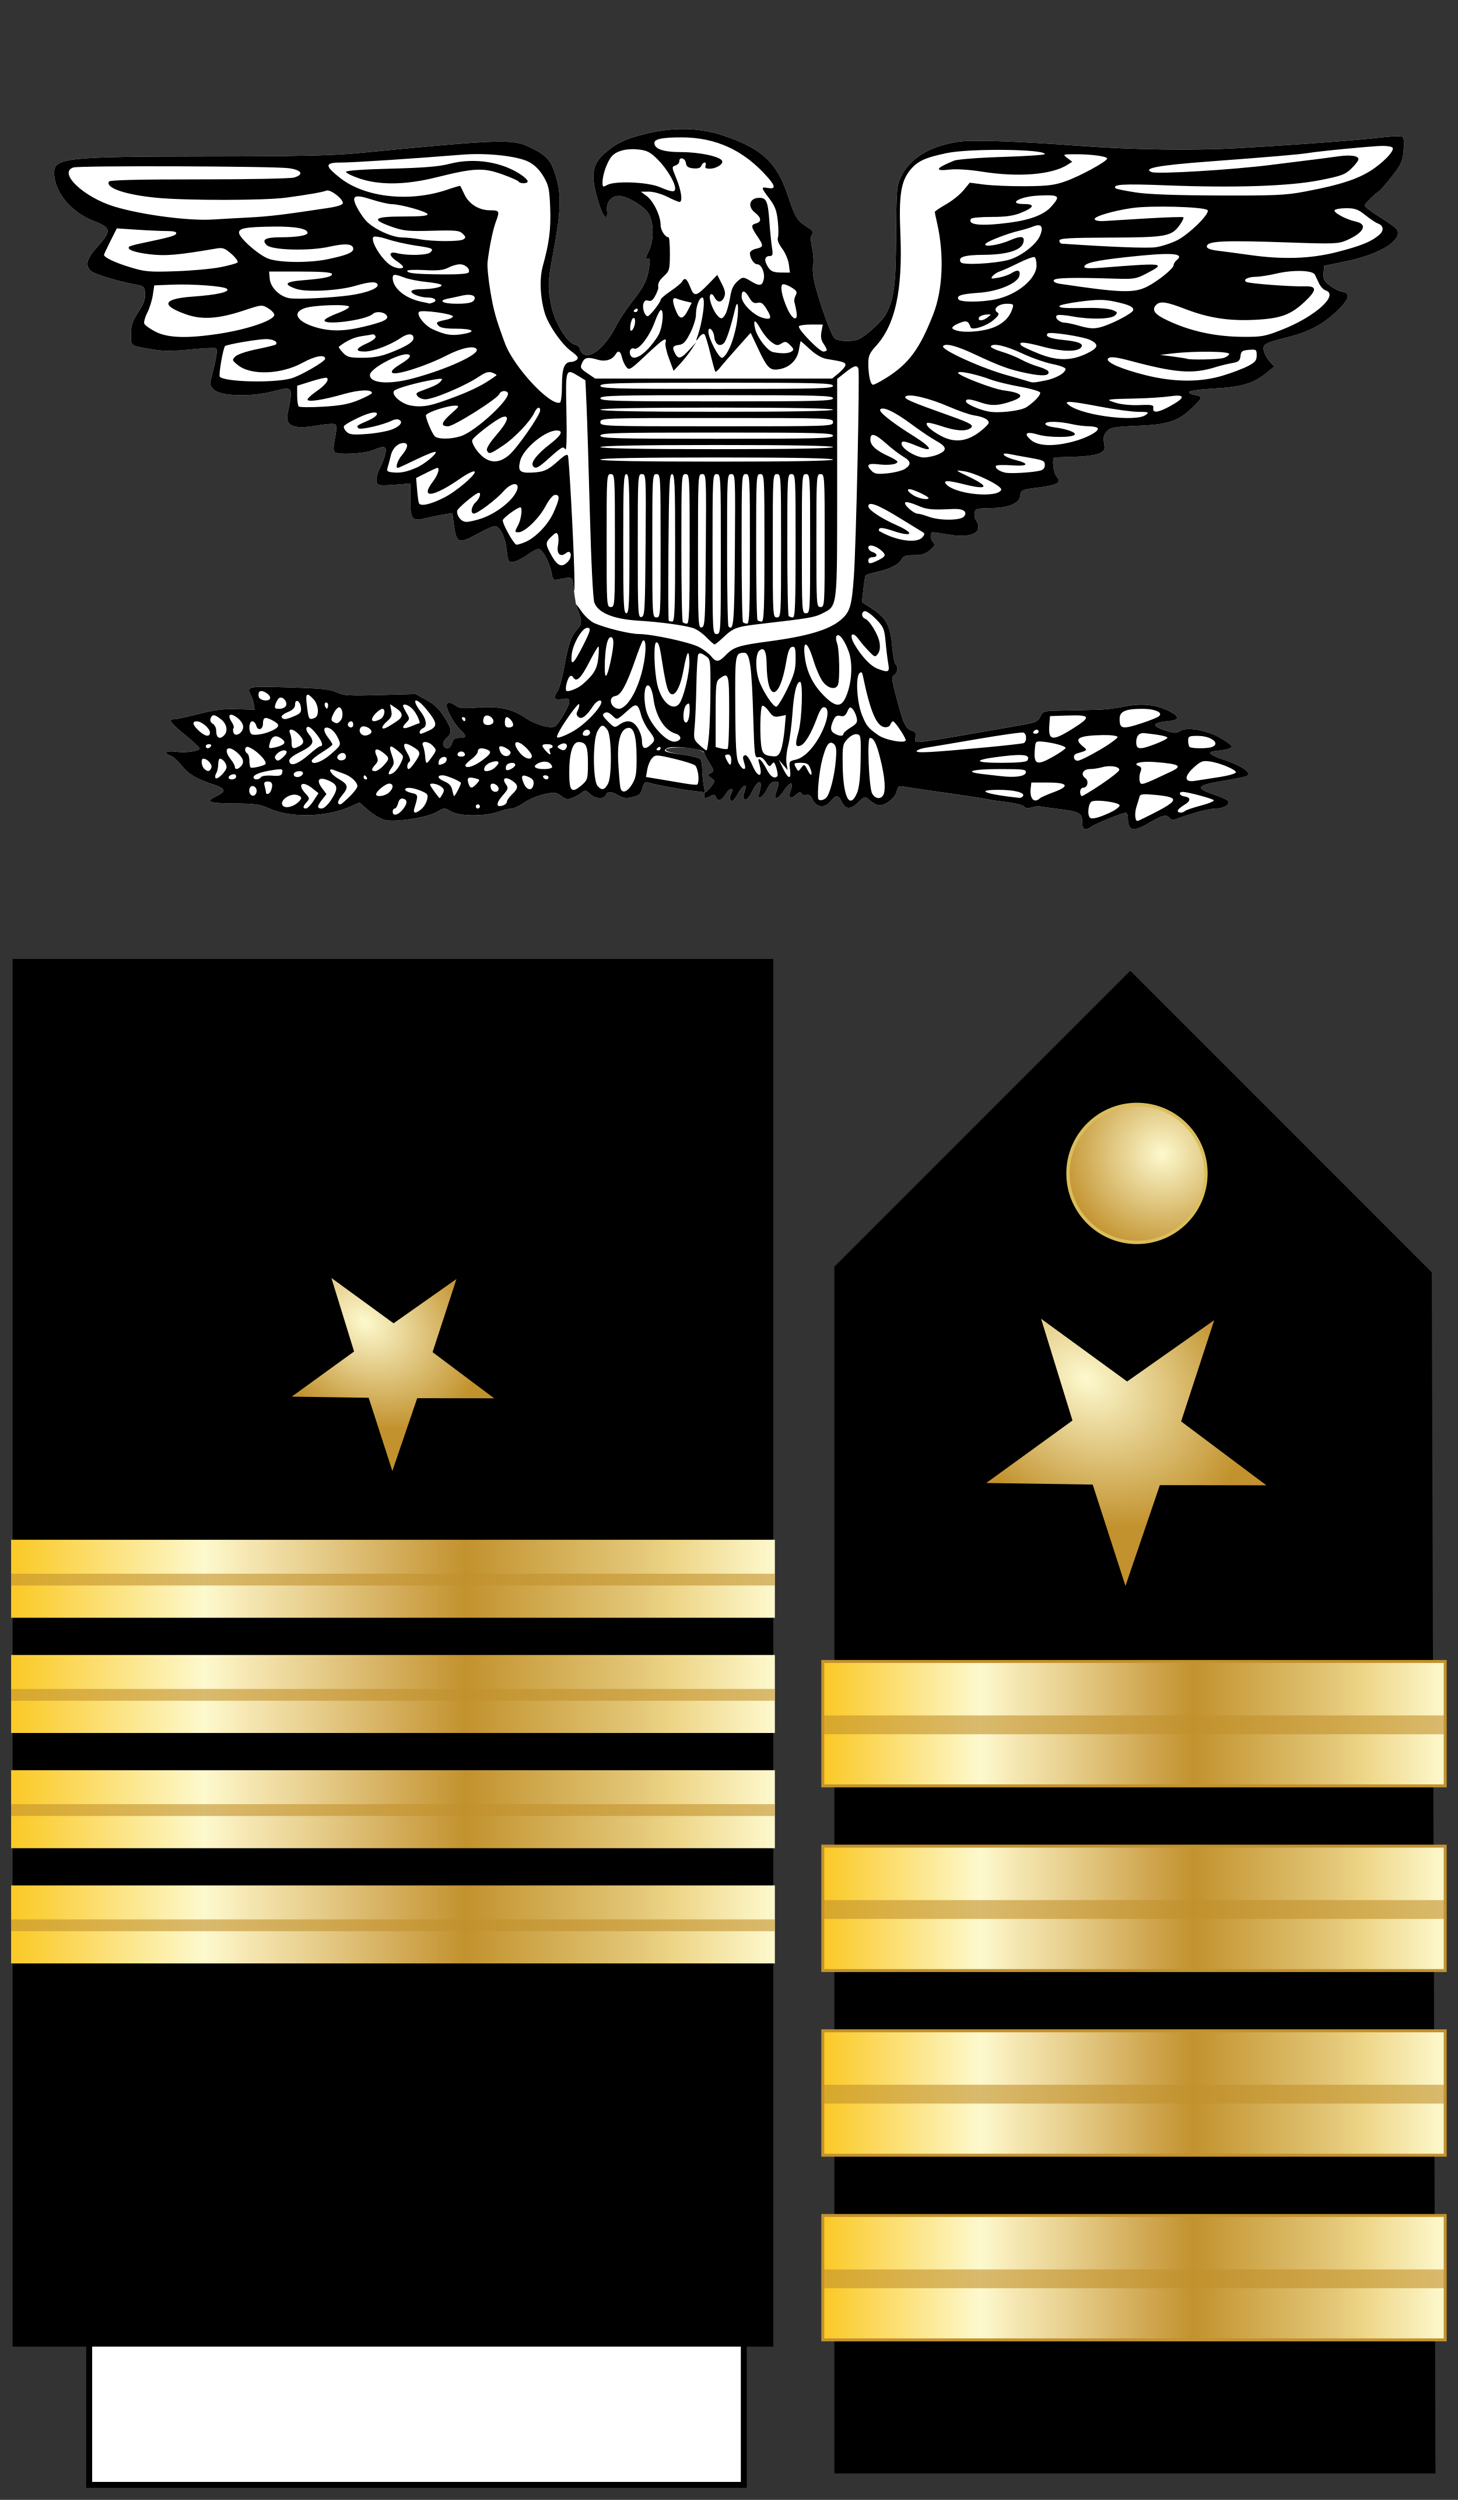 <?xml version="1.0" encoding="UTF-8" standalone="no"?>
<!-- Created with Inkscape (http://www.inkscape.org/) -->

<svg
   xmlns:a="http://ns.adobe.com/AdobeSVGViewerExtensions/3.0/"
   xmlns:dc="http://purl.org/dc/elements/1.1/"
   xmlns:cc="http://creativecommons.org/ns#"
   xmlns:rdf="http://www.w3.org/1999/02/22-rdf-syntax-ns#"
   xmlns:svg="http://www.w3.org/2000/svg"
   xmlns="http://www.w3.org/2000/svg"
   xmlns:xlink="http://www.w3.org/1999/xlink"
   version="1.1"
   width="245"
   height="420"
   id="svg2">
  <rect width="100%" height="100%" fill="#333333" stroke="none"/>
  <defs
     id="defs4">
    <linearGradient
       id="linearGradient14224-31">
      <stop
         id="stop14226-72"
         style="stop-color:#fdf9ce;stop-opacity:1"
         offset="0" />
      <stop
         id="stop14228-0"
         style="stop-color:#c2922e;stop-opacity:1"
         offset="1" />
    </linearGradient>
    <linearGradient
       x1="-123.095"
       y1="-29.64"
       x2="4.731"
       y2="-29.64"
       id="SVGID_1_"
       gradientUnits="userSpaceOnUse"
       gradientTransform="matrix(1,0,0,-1,123.345,132.32)">
      <stop
         id="stop4274"
         style="stop-color:#fbca29;stop-opacity:1"
         offset="0.006" />
      <stop
         id="stop4276"
         style="stop-color:#fdf9ce;stop-opacity:1"
         offset="0.253" />
      <stop
         id="stop4278"
         style="stop-color:#f7eab7;stop-opacity:1"
         offset="0.299" />
      <stop
         id="stop4280"
         style="stop-color:#e8d08f;stop-opacity:1"
         offset="0.39" />
      <stop
         id="stop4282"
         style="stop-color:#d1a954;stop-opacity:1"
         offset="0.516" />
      <stop
         id="stop4284"
         style="stop-color:#c2922e;stop-opacity:1"
         offset="0.595" />
      <stop
         id="stop4286"
         style="stop-color:#e2c575;stop-opacity:1"
         offset="0.814" />
      <stop
         id="stop4288"
         style="stop-color:#eed688;stop-opacity:1"
         offset="0.871" />
      <stop
         id="stop4290"
         style="stop-color:#fdf9ce;stop-opacity:1"
         offset="1" />
      <a:midPointStop
         offset="0.006"
         style="stop-color:#FBCA29" />
      <a:midPointStop
         offset="0.5"
         style="stop-color:#FBCA29" />
      <a:midPointStop
         offset="0.253"
         style="stop-color:#FDF9CE" />
      <a:midPointStop
         offset="0.5"
         style="stop-color:#FDF9CE" />
      <a:midPointStop
         offset="0.299"
         style="stop-color:#F7EAB7" />
      <a:midPointStop
         offset="0.5"
         style="stop-color:#F7EAB7" />
      <a:midPointStop
         offset="0.39"
         style="stop-color:#E8D08F" />
      <a:midPointStop
         offset="0.5"
         style="stop-color:#E8D08F" />
      <a:midPointStop
         offset="0.516"
         style="stop-color:#D1A954" />
      <a:midPointStop
         offset="0.5"
         style="stop-color:#D1A954" />
      <a:midPointStop
         offset="0.596"
         style="stop-color:#C2922E" />
      <a:midPointStop
         offset="0.5"
         style="stop-color:#C2922E" />
      <a:midPointStop
         offset="0.814"
         style="stop-color:#E2C575" />
      <a:midPointStop
         offset="0.5"
         style="stop-color:#E2C575" />
      <a:midPointStop
         offset="0.871"
         style="stop-color:#EED688" />
      <a:midPointStop
         offset="0.5"
         style="stop-color:#EED688" />
      <a:midPointStop
         offset="1"
         style="stop-color:#FDF9CE" />
    </linearGradient>
    <linearGradient
       x1="-123.345"
       y1="-35.376"
       x2="4.481"
       y2="-35.376"
       id="linearGradient3577"
       xlink:href="#SVGID_37_"
       gradientUnits="userSpaceOnUse"
       gradientTransform="matrix(1,0,0,-1,123.345,132.32)" />
    <linearGradient
       x1="-123.345"
       y1="-35.376"
       x2="4.481"
       y2="-35.376"
       id="linearGradient3581"
       xlink:href="#SVGID_37_"
       gradientUnits="userSpaceOnUse"
       gradientTransform="matrix(1,0,0,-1,123.345,132.32)" />
    <radialGradient
       cx="292.3"
       cy="432.786"
       r="43.976"
       fx="292.3"
       fy="432.786"
       id="radialGradient3670"
       xlink:href="#linearGradient14224-31"
       gradientUnits="userSpaceOnUse"
       gradientTransform="matrix(0.392,0.28,-0.214,0.299,39.248,10.861)" />
    <linearGradient
       x1="-123.345"
       y1="-35.376"
       x2="4.481"
       y2="-35.376"
       id="linearGradient3246"
       xlink:href="#SVGID_37_"
       gradientUnits="userSpaceOnUse"
       gradientTransform="matrix(1,0,0,-1,123.345,132.32)" />
    <linearGradient
       x1="-123.345"
       y1="-35.376"
       x2="4.481"
       y2="-35.376"
       id="linearGradient3181"
       xlink:href="#SVGID_37_"
       gradientUnits="userSpaceOnUse"
       gradientTransform="matrix(1,0,0,-1,123.345,132.32)" />
    <radialGradient
       cx="31.496"
       cy="36.151"
       r="36.111"
       fx="31.496"
       fy="36.151"
       id="radialGradient3096"
       xlink:href="#linearGradient14224-31"
       gradientUnits="userSpaceOnUse"
       gradientTransform="matrix(-0.005,0.47,-0.477,-0.005,212.644,179.264)" />
    <radialGradient
       cx="292.3"
       cy="432.786"
       r="43.976"
       fx="292.3"
       fy="432.786"
       id="radialGradient3099"
       xlink:href="#linearGradient14224-31"
       gradientUnits="userSpaceOnUse"
       gradientTransform="matrix(0.542,0.387,-0.296,0.414,152.187,-60.607)" />
    <linearGradient
       x1="-123.095"
       y1="-29.64"
       x2="4.731"
       y2="-29.64"
       id="linearGradient3106"
       xlink:href="#SVGID_1_"
       gradientUnits="userSpaceOnUse"
       gradientTransform="matrix(0.818,0,0,-1.595,238.975,242.316)" />
    <linearGradient
       x1="-123.095"
       y1="-29.64"
       x2="4.731"
       y2="-29.64"
       id="linearGradient3112"
       xlink:href="#SVGID_1_"
       gradientUnits="userSpaceOnUse"
       gradientTransform="matrix(0.818,0,0,-1.595,238.975,273.342)" />
    <linearGradient
       x1="-123.095"
       y1="-29.64"
       x2="4.731"
       y2="-29.64"
       id="linearGradient3118"
       xlink:href="#SVGID_1_"
       gradientUnits="userSpaceOnUse"
       gradientTransform="matrix(0.818,0,0,-1.595,238.975,304.368)" />
    <linearGradient
       x1="-123.095"
       y1="-29.64"
       x2="4.731"
       y2="-29.64"
       id="linearGradient3124"
       xlink:href="#SVGID_1_"
       gradientUnits="userSpaceOnUse"
       gradientTransform="matrix(0.818,0,0,-1.595,238.975,335.394)" />
  </defs>
  <g
     id="g3081">
    <rect
       width="110"
       height="27"
       x="14.988"
       y="390.487"
       id="rect4267"
       style="fill:#ffffff;stroke:#000000" />
    <rect
       width="127.825"
       height="233.139"
       x="2.118"
       y="161.118"
       id="rect4269" />
    <path
       d="m 76.705,214.886 -4.015,12.291 10.347,7.754 -12.93,-0.021 -4.177,12.237 -3.976,-12.304 -12.929,-0.192 10.473,-7.583 -3.813,-12.355 10.448,7.617 10.572,-7.444 z"
       id="path6371"
       style="fill:url(#radialGradient3670);fill-opacity:1;stroke:none" />
    <g
       transform="matrix(1.004,0,0,1,1.869,155.63)"
       id="g787">
      <linearGradient
         x1="-123.345"
         y1="-35.376"
         x2="4.481"
         y2="-35.376"
         id="SVGID_37_"
         gradientUnits="userSpaceOnUse"
         gradientTransform="matrix(1,0,0,-1,123.345,132.32)">
        <stop
           id="stop790"
           style="stop-color:#fbca29;stop-opacity:1"
           offset="0.006" />
        <stop
           id="stop792"
           style="stop-color:#fdf9ce;stop-opacity:1"
           offset="0.253" />
        <stop
           id="stop794"
           style="stop-color:#f7eab7;stop-opacity:1"
           offset="0.299" />
        <stop
           id="stop796"
           style="stop-color:#e8d08f;stop-opacity:1"
           offset="0.39" />
        <stop
           id="stop798"
           style="stop-color:#d1a954;stop-opacity:1"
           offset="0.516" />
        <stop
           id="stop800"
           style="stop-color:#c2922e;stop-opacity:1"
           offset="0.595" />
        <stop
           id="stop802"
           style="stop-color:#e2c575;stop-opacity:1"
           offset="0.814" />
        <stop
           id="stop804"
           style="stop-color:#eed688;stop-opacity:1"
           offset="0.871" />
        <stop
           id="stop806"
           style="stop-color:#fdf9ce;stop-opacity:1"
           offset="1" />
        <a:midPointStop
           style="stop-color:#FBCA29"
           offset="0.006" />
        <a:midPointStop
           style="stop-color:#FBCA29"
           offset="0.5" />
        <a:midPointStop
           style="stop-color:#FDF9CE"
           offset="0.253" />
        <a:midPointStop
           style="stop-color:#FDF9CE"
           offset="0.5" />
        <a:midPointStop
           style="stop-color:#F7EAB7"
           offset="0.299" />
        <a:midPointStop
           style="stop-color:#F7EAB7"
           offset="0.5" />
        <a:midPointStop
           style="stop-color:#E8D08F"
           offset="0.39" />
        <a:midPointStop
           style="stop-color:#E8D08F"
           offset="0.5" />
        <a:midPointStop
           style="stop-color:#D1A954"
           offset="0.516" />
        <a:midPointStop
           style="stop-color:#D1A954"
           offset="0.5" />
        <a:midPointStop
           style="stop-color:#C2922E"
           offset="0.596" />
        <a:midPointStop
           style="stop-color:#C2922E"
           offset="0.5" />
        <a:midPointStop
           style="stop-color:#E2C575"
           offset="0.814" />
        <a:midPointStop
           style="stop-color:#E2C575"
           offset="0.5" />
        <a:midPointStop
           style="stop-color:#EED688"
           offset="0.871" />
        <a:midPointStop
           style="stop-color:#EED688"
           offset="0.5" />
        <a:midPointStop
           style="stop-color:#FDF9CE"
           offset="1" />
      </linearGradient>
      <rect
         width="127.826"
         height="13.104"
         x="0"
         y="161.145"
         id="rect808"
         style="fill:url(#linearGradient3577)" />
      <polygon
         points="127.825,168.83 127.825,166.848 0,166.848 0,168.83 "
         id="polygon810"
         style="opacity:0.6;fill:#c1912d" />
    </g>
    <g
       transform="matrix(1.004,0,0,1,1.869,136.271)"
       id="g3070">
      <linearGradient
         x1="-123.345"
         y1="-35.376"
         x2="4.481"
         y2="-35.376"
         id="linearGradient3072"
         gradientUnits="userSpaceOnUse"
         gradientTransform="matrix(1,0,0,-1,123.345,132.32)">
        <stop
           id="stop3074"
           style="stop-color:#fbca29;stop-opacity:1"
           offset="0.006" />
        <stop
           id="stop3076"
           style="stop-color:#fdf9ce;stop-opacity:1"
           offset="0.253" />
        <stop
           id="stop3078"
           style="stop-color:#f7eab7;stop-opacity:1"
           offset="0.299" />
        <stop
           id="stop3080"
           style="stop-color:#e8d08f;stop-opacity:1"
           offset="0.39" />
        <stop
           id="stop3082"
           style="stop-color:#d1a954;stop-opacity:1"
           offset="0.516" />
        <stop
           id="stop3084"
           style="stop-color:#c2922e;stop-opacity:1"
           offset="0.595" />
        <stop
           id="stop3086"
           style="stop-color:#e2c575;stop-opacity:1"
           offset="0.814" />
        <stop
           id="stop3088"
           style="stop-color:#eed688;stop-opacity:1"
           offset="0.871" />
        <stop
           id="stop3090"
           style="stop-color:#fdf9ce;stop-opacity:1"
           offset="1" />
        <a:midPointStop
           offset="0.006"
           style="stop-color:#FBCA29" />
        <a:midPointStop
           offset="0.5"
           style="stop-color:#FBCA29" />
        <a:midPointStop
           offset="0.253"
           style="stop-color:#FDF9CE" />
        <a:midPointStop
           offset="0.5"
           style="stop-color:#FDF9CE" />
        <a:midPointStop
           offset="0.299"
           style="stop-color:#F7EAB7" />
        <a:midPointStop
           offset="0.5"
           style="stop-color:#F7EAB7" />
        <a:midPointStop
           offset="0.39"
           style="stop-color:#E8D08F" />
        <a:midPointStop
           offset="0.5"
           style="stop-color:#E8D08F" />
        <a:midPointStop
           offset="0.516"
           style="stop-color:#D1A954" />
        <a:midPointStop
           offset="0.5"
           style="stop-color:#D1A954" />
        <a:midPointStop
           offset="0.596"
           style="stop-color:#C2922E" />
        <a:midPointStop
           offset="0.5"
           style="stop-color:#C2922E" />
        <a:midPointStop
           offset="0.814"
           style="stop-color:#E2C575" />
        <a:midPointStop
           offset="0.5"
           style="stop-color:#E2C575" />
        <a:midPointStop
           offset="0.871"
           style="stop-color:#EED688" />
        <a:midPointStop
           offset="0.5"
           style="stop-color:#EED688" />
        <a:midPointStop
           offset="1"
           style="stop-color:#FDF9CE" />
      </linearGradient>
      <rect
         width="127.826"
         height="13.104"
         x="0"
         y="161.145"
         id="rect3092"
         style="fill:url(#linearGradient3581)" />
      <polygon
         points="0,166.848 0,168.83 127.825,168.83 127.825,166.848 "
         id="polygon3094"
         style="opacity:0.6;fill:#c1912d" />
    </g>
    <g
       transform="matrix(1.004,0,0,1,1.869,116.912)"
       id="g3220">
      <linearGradient
         x1="-123.345"
         y1="-35.376"
         x2="4.481"
         y2="-35.376"
         id="linearGradient3222"
         gradientUnits="userSpaceOnUse"
         gradientTransform="matrix(1,0,0,-1,123.345,132.32)">
        <stop
           id="stop3224"
           style="stop-color:#fbca29;stop-opacity:1"
           offset="0.006" />
        <stop
           id="stop3226"
           style="stop-color:#fdf9ce;stop-opacity:1"
           offset="0.253" />
        <stop
           id="stop3228"
           style="stop-color:#f7eab7;stop-opacity:1"
           offset="0.299" />
        <stop
           id="stop3230"
           style="stop-color:#e8d08f;stop-opacity:1"
           offset="0.39" />
        <stop
           id="stop3232"
           style="stop-color:#d1a954;stop-opacity:1"
           offset="0.516" />
        <stop
           id="stop3234"
           style="stop-color:#c2922e;stop-opacity:1"
           offset="0.595" />
        <stop
           id="stop3236"
           style="stop-color:#e2c575;stop-opacity:1"
           offset="0.814" />
        <stop
           id="stop3238"
           style="stop-color:#eed688;stop-opacity:1"
           offset="0.871" />
        <stop
           id="stop3240"
           style="stop-color:#fdf9ce;stop-opacity:1"
           offset="1" />
        <a:midPointStop
           style="stop-color:#FBCA29"
           offset="0.006" />
        <a:midPointStop
           style="stop-color:#FBCA29"
           offset="0.5" />
        <a:midPointStop
           style="stop-color:#FDF9CE"
           offset="0.253" />
        <a:midPointStop
           style="stop-color:#FDF9CE"
           offset="0.5" />
        <a:midPointStop
           style="stop-color:#F7EAB7"
           offset="0.299" />
        <a:midPointStop
           style="stop-color:#F7EAB7"
           offset="0.5" />
        <a:midPointStop
           style="stop-color:#E8D08F"
           offset="0.39" />
        <a:midPointStop
           style="stop-color:#E8D08F"
           offset="0.5" />
        <a:midPointStop
           style="stop-color:#D1A954"
           offset="0.516" />
        <a:midPointStop
           style="stop-color:#D1A954"
           offset="0.5" />
        <a:midPointStop
           style="stop-color:#C2922E"
           offset="0.596" />
        <a:midPointStop
           style="stop-color:#C2922E"
           offset="0.5" />
        <a:midPointStop
           style="stop-color:#E2C575"
           offset="0.814" />
        <a:midPointStop
           style="stop-color:#E2C575"
           offset="0.5" />
        <a:midPointStop
           style="stop-color:#EED688"
           offset="0.871" />
        <a:midPointStop
           style="stop-color:#EED688"
           offset="0.5" />
        <a:midPointStop
           style="stop-color:#FDF9CE"
           offset="1" />
      </linearGradient>
      <rect
         width="127.826"
         height="13.104"
         x="0"
         y="161.145"
         id="rect3242"
         style="fill:url(#linearGradient3246)" />
      <polygon
         points="0,168.83 127.825,168.83 127.825,166.848 0,166.848 "
         id="polygon3244"
         style="opacity:0.6;fill:#c1912d" />
    </g>
    <g
       transform="matrix(1.004,0,0,1,1.869,97.553)"
       id="g3155">
      <linearGradient
         x1="-123.345"
         y1="-35.376"
         x2="4.481"
         y2="-35.376"
         id="linearGradient3157"
         gradientUnits="userSpaceOnUse"
         gradientTransform="matrix(1,0,0,-1,123.345,132.32)">
        <stop
           id="stop3159"
           style="stop-color:#fbca29;stop-opacity:1"
           offset="0.006" />
        <stop
           id="stop3161"
           style="stop-color:#fdf9ce;stop-opacity:1"
           offset="0.253" />
        <stop
           id="stop3163"
           style="stop-color:#f7eab7;stop-opacity:1"
           offset="0.299" />
        <stop
           id="stop3165"
           style="stop-color:#e8d08f;stop-opacity:1"
           offset="0.39" />
        <stop
           id="stop3167"
           style="stop-color:#d1a954;stop-opacity:1"
           offset="0.516" />
        <stop
           id="stop3169"
           style="stop-color:#c2922e;stop-opacity:1"
           offset="0.595" />
        <stop
           id="stop3171"
           style="stop-color:#e2c575;stop-opacity:1"
           offset="0.814" />
        <stop
           id="stop3173"
           style="stop-color:#eed688;stop-opacity:1"
           offset="0.871" />
        <stop
           id="stop3175"
           style="stop-color:#fdf9ce;stop-opacity:1"
           offset="1" />
        <a:midPointStop
           offset="0.006"
           style="stop-color:#FBCA29" />
        <a:midPointStop
           offset="0.5"
           style="stop-color:#FBCA29" />
        <a:midPointStop
           offset="0.253"
           style="stop-color:#FDF9CE" />
        <a:midPointStop
           offset="0.5"
           style="stop-color:#FDF9CE" />
        <a:midPointStop
           offset="0.299"
           style="stop-color:#F7EAB7" />
        <a:midPointStop
           offset="0.5"
           style="stop-color:#F7EAB7" />
        <a:midPointStop
           offset="0.39"
           style="stop-color:#E8D08F" />
        <a:midPointStop
           offset="0.5"
           style="stop-color:#E8D08F" />
        <a:midPointStop
           offset="0.516"
           style="stop-color:#D1A954" />
        <a:midPointStop
           offset="0.5"
           style="stop-color:#D1A954" />
        <a:midPointStop
           offset="0.596"
           style="stop-color:#C2922E" />
        <a:midPointStop
           offset="0.5"
           style="stop-color:#C2922E" />
        <a:midPointStop
           offset="0.814"
           style="stop-color:#E2C575" />
        <a:midPointStop
           offset="0.5"
           style="stop-color:#E2C575" />
        <a:midPointStop
           offset="0.871"
           style="stop-color:#EED688" />
        <a:midPointStop
           offset="0.5"
           style="stop-color:#EED688" />
        <a:midPointStop
           offset="1"
           style="stop-color:#FDF9CE" />
      </linearGradient>
      <rect
         width="127.826"
         height="13.104"
         x="0"
         y="161.145"
         id="rect3177"
         style="fill:url(#linearGradient3181)" />
      <polygon
         points="127.825,168.83 127.825,166.848 0,166.848 0,168.83 "
         id="polygon3179"
         style="opacity:0.6;fill:#c1912d" />
    </g>
  </g>
  <g
     id="g3910">
    <path
       d="m 241.213,415.563 -101.004,0 0,-202.742 49.716,-49.716 50.663,50.663 0.625,201.795 z"
       id="path8069"
       style="fill:#000000;fill-opacity:1;fill-rule:evenodd;stroke:none" />
    <path
       d="m 204.035,221.802 -5.558,17.013 14.322,10.733 -17.898,-0.029 -5.782,16.938 -5.503,-17.03 -17.896,-0.265 14.496,-10.497 -5.278,-17.102 14.462,10.543 14.634,-10.304 z"
       id="path8132"
       style="fill:url(#radialGradient3099);fill-opacity:1;stroke:none" />
    <path
       d="m 191.257,185.557 c 6.398,0.112 11.5,5.396 11.388,11.794 -0.112,6.398 -5.396,11.5 -11.794,11.388 -6.398,-0.112 -11.5,-5.396 -11.388,-11.794 0.112,-6.387 5.374,-11.482 11.761,-11.389"
       id="path3128"
       style="fill:url(#radialGradient3096);fill-opacity:1;stroke:#dabe5b;stroke-width:0.559;stroke-linecap:round;stroke-linejoin:miter;stroke-miterlimit:4;stroke-opacity:1;stroke-dashoffset:0" />
    <g
       id="g3906">
      <rect
         width="104.586"
         height="20.904"
         x="138.26"
         y="372.224"
         id="rect8563"
         style="fill:url(#linearGradient3124);stroke:#c2922e;stroke-width:0.5;stroke-miterlimit:4;stroke-dasharray:none" />
      <polygon
         points="128.075,161.111 0.25,161.111 0.25,163.094 128.075,163.094 "
         transform="matrix(0.818,0,0,1.595,138.055,124.317)"
         id="polygon8565"
         style="opacity:0.6;fill:#c1912d" />
    </g>
    <g
       id="g3902">
      <rect
         width="104.586"
         height="20.904"
         x="138.26"
         y="341.198"
         id="rect3113"
         style="fill:url(#linearGradient3118);stroke:#c2922e;stroke-width:0.5;stroke-miterlimit:4;stroke-dasharray:none" />
      <polygon
         points="0.25,163.094 128.075,163.094 128.075,161.111 0.25,161.111 "
         transform="matrix(0.818,0,0,1.595,138.055,93.291)"
         id="polygon3115"
         style="opacity:0.6;fill:#c1912d" />
    </g>
    <g
       id="g3898">
      <rect
         width="104.586"
         height="20.904"
         x="138.26"
         y="310.172"
         id="rect3250"
         style="fill:url(#linearGradient3112);stroke:#c2922e;stroke-width:0.5;stroke-miterlimit:4;stroke-dasharray:none" />
      <polygon
         points="128.075,163.094 128.075,161.111 0.25,161.111 0.25,163.094 "
         transform="matrix(0.818,0,0,1.595,138.055,62.265)"
         id="polygon3252"
         style="opacity:0.6;fill:#c1912d" />
    </g>
    <g
       id="g3894">
      <rect
         width="104.586"
         height="20.904"
         x="138.26"
         y="279.146"
         id="rect3185"
         style="fill:url(#linearGradient3106);stroke:#c2922e;stroke-width:0.5;stroke-miterlimit:4;stroke-dasharray:none" />
      <polygon
         points="128.075,161.111 0.25,161.111 0.25,163.094 128.075,163.094 "
         transform="matrix(0.818,0,0,1.595,138.055,31.239)"
         id="polygon3187"
         style="opacity:0.6;fill:#c1912d" />
    </g>
  </g>
  <g
     transform="matrix(-0.349,0,0,0.349,235.91,21.683)"
     id="g2376">
    <g
       transform="matrix(-1,0,0,1,681.62,-357.162)"
       id="g2378"
       style="fill:#ffffff;fill-opacity:1">
      <path
         d="m 283.048,586.266 c -0.787,-4.628 -0.69,-3.997 -1.146,-8 -0.717,-5.92 -0.365,-5.713 -7.351,-4.325 -2.462,0.489 -2.742,0.213 -3.372,-3.321 -0.878,-4.928 -4.395,-11.354 -6.213,-11.354 -0.771,0 -3.276,1.339 -5.566,2.977 -2.29,1.637 -5.279,3.1 -6.641,3.25 -2.337,0.258 -2.518,-0.08 -3.187,-5.955 -0.722,-6.344 -3.199,-11.184 -5.752,-11.24 -0.779,-0.017 -4.282,1.544 -7.784,3.469 -9.729,5.348 -10.633,5 -11.904,-4.579 l -0.677,-5.104 -3.609,0.526 c -1.985,0.289 -5.972,1.095 -8.861,1.79 -7.038,1.693 -7.741,0.884 -7.745,-8.929 l -0.003,-7.703 -4.5,0.371 c -10.757,0.886 -11.478,0.784 -11.826,-1.669 -0.179,-1.264 0.552,-3.982 1.624,-6.04 1.073,-2.058 2.268,-5.186 2.655,-6.952 0.826,-3.762 -0.382,-4.103 -6.09,-1.718 -4.102,1.714 -16.933,2.339 -18.377,0.895 -0.626,-0.626 -0.545,-2.991 0.227,-6.673 0.758,-3.615 0.847,-6.03 0.241,-6.596 -0.562,-0.525 -4.041,-0.354 -8.455,0.417 -11.746,2.05 -15.829,0.431 -14.567,-5.776 2.675,-13.162 2.713,-13.105 -7.118,-10.586 -10.815,2.771 -25.245,2.344 -28.428,-0.841 -2.025,-2.026 -2.083,-2.481 -0.897,-7 2.203,-8.392 2.777,-12.358 1.87,-12.92 -0.484,-0.299 -6.014,-0.038 -12.29,0.58 -8.259,0.813 -13.158,0.825 -17.74,0.043 -11.638,-1.988 -10.83,-1.44 -10.83,-7.338 0,-4.33 0.628,-6.236 3.536,-10.731 2.648,-4.094 3.464,-6.345 3.25,-8.966 -0.269,-3.298 -0.545,-3.547 -4.786,-4.314 -8.219,-1.488 -19.476,-4.912 -21.25,-6.464 -3.039,-2.659 -2.101,-6.057 3.302,-11.968 6.638,-7.263 6.392,-8.923 -1.783,-12.039 -11.235,-4.282 -19.291,-14.08 -19.274,-23.441 0.013,-7.012 6.222,-7.66 74.005,-7.716 42.505,-0.035 60.339,-0.42 72,-1.554 68.194,-6.629 74.53,-6.87 82.5,-3.149 8.757,4.089 11.027,6.706 13.377,15.415 2.384,8.836 2.019,16.295 -1.797,36.73 -2.442,13.076 -2.52,15.901 -0.684,24.675 1.648,7.875 7.503,17.511 11.205,18.44 1.319,0.331 2.398,1.173 2.398,1.871 0,0.698 0.675,1.829 1.499,2.513 3.497,2.902 11.028,-3.285 15.966,-13.117 1.446,-2.879 4.81,-8.009 7.475,-11.4 6.115,-7.782 7.624,-10.772 8.512,-16.87 0.59,-4.052 0.463,-4.793 -0.74,-4.331 -1.113,0.427 -0.978,-0.418 0.576,-3.612 2.546,-5.233 2.521,-13.589 -0.054,-18.026 -2.065,-3.557 -10.422,-8.584 -14.329,-8.619 -3.601,-0.032 -6.15,3.077 -5.739,7 0.539,5.136 -1.517,3.934 -3.46,-2.023 -4.617,-14.159 -4.132,-19.576 2.268,-25.358 5.397,-4.876 10.191,-7.143 20.234,-9.571 13.178,-3.186 25.612,-2.869 36.986,0.941 18.823,6.306 25.894,13.007 31.344,29.703 3.073,9.413 4.334,11.425 8.947,14.276 2.808,1.736 3.345,2.509 2.47,3.563 -0.823,0.992 -0.82,2.777 0.011,6.783 0.621,2.99 0.836,6.605 0.477,8.032 -0.358,1.427 -0.12,4.966 0.529,7.863 2.053,9.162 8.166,26.147 9.88,27.45 1.931,1.469 8.023,1.699 11.333,0.428 3.33,-1.279 11.628,-8.848 13.348,-12.174 3.917,-7.575 4.728,-13.905 4.86,-37.936 0.12,-21.899 0.276,-23.806 2.294,-28 4.392,-9.127 13.591,-14.801 27.522,-16.977 6.651,-1.039 27.615,-0.331 59.291,2.003 25.291,1.863 53.971,2.275 75.091,1.078 27.523,-1.559 58.766,-3.891 69.639,-5.198 4.801,-0.577 9.246,-0.73 9.876,-0.34 0.757,0.468 0.964,2.724 0.608,6.647 -0.469,5.177 -1.155,6.73 -5.345,12.113 -2.643,3.396 -5.495,6.688 -6.338,7.316 -3.076,2.292 -7.032,6.285 -7.032,7.097 0,0.459 2.587,2.49 5.75,4.514 9.296,5.949 10.25,6.75 10.25,8.606 0,4.969 -10.38,10.651 -25,13.684 l -10.5,2.179 -0.301,3.482 c -0.255,2.948 0.214,3.875 3.059,6.045 1.848,1.41 4.454,2.718 5.791,2.908 4.361,0.618 3.57,3.685 -2.408,9.338 -6.946,6.569 -13.547,10.054 -23.942,12.641 -10.934,2.721 -12.036,3.38 -11.213,6.698 0.364,1.467 1.641,3.72 2.838,5.006 l 2.176,2.339 -3,2.466 c -7.182,5.904 -12.025,7.357 -27.5,8.25 -5.826,0.336 -10.5,1.045 -10.5,1.592 0,0.542 0.9,1.131 2,1.309 4.669,0.752 4.665,1.223 -0.045,5.801 -7.178,6.976 -11.67,8.51 -26.804,9.153 -11.345,0.482 -13.077,0.791 -14.797,2.638 -1.491,1.601 -1.807,2.931 -1.345,5.666 0.54,3.196 0.306,3.721 -2.203,4.958 -1.601,0.789 -6.672,1.492 -11.806,1.635 -4.95,0.138 -9.338,0.275 -9.75,0.303 -1.461,0.099 -0.728,7.418 0.926,9.246 2.565,2.834 0.46,4.077 -8.936,5.277 -8.003,1.022 -8.25,1.134 -8.565,3.872 -0.439,3.814 -5.544,5.92 -14.676,6.054 -6.565,0.096 -7.021,0.249 -7.335,2.468 -0.184,1.301 0.153,2.853 0.75,3.45 0.597,0.597 1.085,2.102 1.085,3.345 0,3.466 -5.919,4.908 -14.214,3.463 -3.547,-0.618 -6.975,-1.123 -7.617,-1.123 -1.55,0 -1.495,3.268 0.082,4.87 1.003,1.019 0.696,1.75 -1.556,3.7 -2.151,1.863 -3.952,2.43 -7.715,2.43 -3.877,0 -5.133,0.418 -5.974,1.99 -1.375,2.569 -5.623,4.735 -11.947,6.091 -2.773,0.595 -5.211,1.382 -5.419,1.75 -0.208,0.368 -0.675,3.397 -1.038,6.732 l -0.66,6.063 4.937,3.199 c 6.721,4.355 8.731,8.129 9.608,18.04 0.397,4.48 1.124,8.395 1.617,8.699 1.455,0.899 1.023,4.265 -0.669,5.211 -1.386,0.776 -1.22,2.16 1.455,12.143 3.179,11.864 4.049,13.61 7.297,14.641 1.508,0.479 1.888,1.264 1.526,3.155 -0.469,2.451 -0.359,2.504 4.152,2.01 2.548,-0.279 11.609,-1.745 20.134,-3.257 8.525,-1.512 19.772,-3.473 24.993,-4.359 8.658,-1.468 9.609,-1.851 10.805,-4.359 1.287,-2.698 1.494,-2.754 11.007,-2.943 5.332,-0.106 12.62,-0.263 16.195,-0.348 3.575,-0.086 8.924,-0.674 11.886,-1.307 8.692,-1.858 15.389,-1.447 21.674,1.332 6.035,2.669 6.795,4.827 1.863,5.29 -8.815,0.827 -9.57,2.293 -2.387,4.643 4.274,1.398 5.327,1.442 6.966,0.295 3.1,-2.171 12.782,-0.554 19.42,3.244 3.068,1.755 5.578,3.6 5.578,4.099 0,0.967 -2.618,1.725 -7.5,2.171 -4.717,0.431 -3.549,1.837 3.5,4.211 9.281,3.126 13.794,6.336 11.18,7.952 -0.451,0.279 -5.289,1.255 -10.75,2.169 -13.948,2.334 -14.609,3.525 -3.93,7.075 2.75,0.914 5.329,2.158 5.731,2.765 1.105,1.666 -2.174,3.603 -6.102,3.603 -3.051,0 -12.225,2.457 -18.803,5.036 -1.525,0.598 -2.538,0.414 -3.391,-0.614 -1.462,-1.762 -3.486,-1.224 -10.131,2.694 -7.366,4.343 -9.804,3.672 -9.804,-2.697 0,-1.33 -0.486,-2.418 -1.079,-2.418 -1.588,0 -14.098,5.072 -16.393,6.647 -3.264,2.239 -4.527,1.65 -4.527,-2.111 0,-4.361 -1.267,-5.057 -11.5,-6.324 -4.4,-0.545 -8.45,-1.114 -9,-1.265 -0.55,-0.151 -2.286,0.085 -3.857,0.525 -1.924,0.538 -3.102,0.404 -3.606,-0.411 -0.412,-0.666 -4.076,-1.618 -8.143,-2.115 -4.067,-0.497 -8.336,-1.129 -9.487,-1.404 -1.909,-0.456 -11.301,-1.874 -29.908,-4.515 -3.85,-0.546 -8.404,-1.235 -10.121,-1.531 -2.783,-0.479 -3.184,-0.237 -3.701,2.234 -0.346,1.652 -1.983,3.711 -4.052,5.097 -3.652,2.446 -5.554,2.154 -9.754,-1.5 -1.434,-1.247 -2.001,-1.044 -4.747,1.702 -3.633,3.633 -6.084,3.543 -7.922,-0.291 -1.632,-3.405 -2.858,-3.446 -5.425,-0.183 -2.694,3.425 -6.755,3.011 -8.61,-0.878 -0.921,-1.93 -1.847,-2.631 -2.927,-2.216 -0.869,0.334 -1.927,0.047 -2.35,-0.638 -0.583,-0.943 -1.27,-0.791 -2.836,0.627 -2.675,2.421 -3.764,1.267 -2.347,-2.488 1.601,-4.24 -0.589,-3.892 -3.467,0.551 -2.467,3.809 -4.857,4.731 -3.857,1.488 0.339,-1.1 0.894,-2.9 1.233,-4 0.483,-1.568 0.156,-2 -1.516,-2 -1.448,0 -2.662,1.11 -3.781,3.456 -1.958,4.107 -4.96,5.894 -3.876,2.309 2.019,-6.679 -0.202,-7.499 -3.261,-1.204 -1.271,2.616 -2.757,4.396 -3.456,4.14 -0.674,-0.248 -1.059,-1.069 -0.854,-1.825 0.205,-0.756 0.595,-2.163 0.867,-3.125 0.913,-3.231 -1.348,-1.79 -3.667,2.337 -1.5,2.668 -2.637,3.747 -3.277,3.107 -0.64,-0.64 -0.599,-1.69 0.116,-3.026 1.795,-3.354 -0.585,-3.526 -2.559,-0.186 -1.95,3.301 -3.806,3.88 -4.73,1.475 -0.458,-1.195 -1.032,-1.307 -2.541,-0.5 -1.072,0.574 -2.204,1.043 -2.515,1.043 -0.859,0 -0.677,-2.995 0.184,-3.031 0.412,-0.017 1.609,-1.209 2.658,-2.648 1.878,-2.574 1.878,-2.639 0,-4.026 -1.79,-1.322 -1.8,-1.471 -0.172,-2.394 1.608,-0.911 1.552,-1.276 -0.75,-4.922 -1.367,-2.166 -2.486,-4.389 -2.486,-4.939 -5.231,-4.475 -31.628,-2.151 -10.437,1.033 4.36,0.606 8.26,1.626 8.667,2.265 0.407,0.639 0.752,2.738 0.766,4.663 0.015,1.925 0.312,5.228 0.661,7.34 l 0.634,3.84 -5.895,-0.697 c -5.802,-0.686 -18.261,-3.029 -21.603,-4.063 -1.28,-0.396 -1.92,0.299 -2.558,2.776 -0.704,2.736 -1.504,3.468 -4.655,4.258 -3.024,0.758 -4.414,0.604 -6.773,-0.75 -3.658,-2.1 -5.418,-2.158 -6.168,-0.204 -0.835,2.175 -5.299,1.839 -7.72,-0.581 -1.806,-1.806 -2.302,-1.898 -3.75,-0.693 -0.918,0.763 -2.925,1.924 -4.462,2.58 -2.396,1.022 -3.183,0.903 -5.542,-0.841 -2.502,-1.85 -3.239,-1.928 -8.207,-0.867 -3.002,0.641 -7.339,2.456 -9.638,4.034 -2.299,1.578 -5.055,2.869 -6.124,2.869 -1.069,0 -3.913,0.698 -6.32,1.55 -6.511,2.307 -18.745,2.231 -22.759,-0.14 -3.186,-1.882 -3.246,-1.88 -7.01,0.287 -4.448,2.56 -19.131,4.896 -24.472,3.895 -2.046,-0.384 -5.567,-2.37 -8.12,-4.579 l -4.508,-3.902 -4.503,1.992 c -11.547,5.108 -28.858,5.476 -39.003,0.829 -4.28,-1.96 -6.728,-2.302 -17,-2.375 -12.416,-0.087 -14.039,-0.785 -8.269,-3.556 4.758,-2.285 4.411,-3.629 -1.43,-5.54 -8.357,-2.734 -12.056,-4.944 -15.541,-9.284 -1.782,-2.219 -4.145,-4.322 -5.25,-4.673 -3.726,-1.183 -2.052,-2.471 2.415,-1.858 4.857,0.666 11.576,-0.249 11.576,-1.577 0,-0.463 -3.15,-3.418 -7,-6.568 -7.249,-5.931 -8.322,-7.5 -5.128,-7.5 1.029,0 6.317,-1.144 11.75,-2.542 7.516,-1.934 11.911,-2.482 18.378,-2.293 l 8.5,0.25 -0.352,-2.457 c -0.194,-1.352 -0.756,-3.215 -1.25,-4.142 -2.495,-4.681 -2.165,-4.755 18.352,-4.127 15.625,0.478 19.919,0.924 22.801,2.369 3.12,1.564 5.639,1.721 20.748,1.298 l 17.197,-0.482 5.173,2.813 c 3.65,1.985 6.152,4.344 8.502,8.015 3.887,6.074 4.099,7.896 1.21,10.401 -1.223,1.061 -1.87,2.484 -1.531,3.367 0.919,2.395 3.546,1.794 4.239,-0.97 0.488,-1.946 1.269,-2.5 3.519,-2.5 3.541,0 3.639,-0.949 0.411,-3.981 -2.747,-2.581 -6.52,-9.264 -6.52,-11.549 0,-1.872 1.938,-1.83 4.486,0.096 1.573,1.189 3.669,1.365 10.065,0.846 10.26,-0.833 17.067,0.606 23.365,4.939 4.739,3.26 12.124,5.362 14.242,4.053 1.827,-1.129 6.842,-9.725 6.842,-11.729 0,-1.653 -0.51,-1.852 -3.5,-1.367 -3.881,0.63 -4.467,-0.48 -2.065,-3.91 0.789,-1.127 2.165,-6.065 3.058,-10.973 2.147,-11.806 3.184,-14.886 6.233,-18.51 2.658,-3.159 2.639,-3.712 -0.414,-11.914 z"
         id="path2380"
         style="fill:#ffffff;fill-opacity:1" />
    </g>
    <g
       transform="matrix(-1,0,0,1,681.62,-357.162)"
       id="g2162">
      <path
         d="m 526.737,690.801 c 0,-4.361 -1.267,-5.057 -11.5,-6.324 -4.4,-0.545 -8.45,-1.114 -9,-1.265 -0.55,-0.151 -2.286,0.085 -3.857,0.525 -1.924,0.538 -3.102,0.404 -3.606,-0.411 -0.412,-0.666 -4.076,-1.618 -8.143,-2.115 -4.067,-0.497 -8.336,-1.129 -9.487,-1.404 -1.909,-0.456 -11.301,-1.874 -29.908,-4.515 -3.85,-0.546 -8.404,-1.235 -10.121,-1.531 -2.783,-0.479 -3.184,-0.237 -3.701,2.234 -0.346,1.652 -1.983,3.711 -4.052,5.097 -3.652,2.446 -5.554,2.154 -9.754,-1.5 -1.434,-1.247 -2.001,-1.044 -4.747,1.702 -3.633,3.633 -6.084,3.543 -7.922,-0.291 -1.632,-3.405 -2.858,-3.446 -5.425,-0.183 -2.694,3.425 -6.755,3.011 -8.61,-0.878 -0.921,-1.93 -1.847,-2.631 -2.927,-2.216 -0.869,0.334 -1.927,0.047 -2.35,-0.638 -0.583,-0.943 -1.27,-0.791 -2.836,0.627 -2.675,2.421 -3.764,1.267 -2.347,-2.488 1.601,-4.24 -0.589,-3.892 -3.467,0.551 -2.467,3.809 -4.857,4.731 -3.857,1.488 0.339,-1.1 0.894,-2.9 1.233,-4 0.483,-1.568 0.156,-2 -1.516,-2 -1.448,0 -2.662,1.11 -3.781,3.456 -1.958,4.107 -4.96,5.894 -3.876,2.309 2.019,-6.679 -0.202,-7.499 -3.261,-1.204 -1.271,2.616 -2.757,4.396 -3.456,4.14 -0.674,-0.248 -1.059,-1.069 -0.854,-1.825 0.205,-0.756 0.595,-2.163 0.867,-3.125 0.913,-3.231 -1.348,-1.79 -3.667,2.337 -1.5,2.668 -2.637,3.747 -3.277,3.107 -0.64,-0.64 -0.599,-1.69 0.116,-3.026 1.795,-3.354 -0.585,-3.526 -2.559,-0.186 -1.95,3.301 -3.806,3.88 -4.73,1.475 -0.458,-1.195 -1.032,-1.307 -2.541,-0.5 -1.072,0.574 -2.204,1.043 -2.515,1.043 -0.859,0 -0.677,-2.995 0.184,-3.031 0.412,-0.017 1.609,-1.209 2.658,-2.648 1.878,-2.574 1.878,-2.639 0,-4.026 -1.79,-1.322 -1.8,-1.471 -0.172,-2.394 1.608,-0.911 1.552,-1.276 -0.75,-4.922 -1.367,-2.166 -2.486,-4.389 -2.486,-4.939 0,-1.81 -15.506,-3.58 -17.978,-2.053 -2.254,1.393 -1.032,1.893 7.541,3.086 4.36,0.606 8.26,1.626 8.667,2.265 0.407,0.639 0.752,2.738 0.766,4.663 0.015,1.925 0.312,5.228 0.661,7.34 l 0.634,3.84 -5.895,-0.697 c -5.802,-0.686 -18.261,-3.029 -21.603,-4.063 -1.28,-0.396 -1.92,0.299 -2.558,2.776 -0.704,2.736 -1.504,3.468 -4.655,4.258 -3.024,0.758 -4.414,0.604 -6.773,-0.75 -3.658,-2.1 -5.418,-2.158 -6.168,-0.204 -0.835,2.175 -5.299,1.839 -7.72,-0.581 -1.806,-1.806 -2.302,-1.898 -3.75,-0.693 -0.918,0.763 -2.925,1.924 -4.462,2.58 -2.396,1.022 -3.183,0.903 -5.542,-0.841 -2.502,-1.85 -3.239,-1.928 -8.207,-0.867 -3.002,0.641 -7.339,2.456 -9.638,4.034 -2.299,1.578 -5.055,2.869 -6.124,2.869 -1.069,0 -3.913,0.698 -6.32,1.55 -6.511,2.307 -18.745,2.231 -22.759,-0.14 -3.186,-1.882 -3.246,-1.88 -7.01,0.287 -4.448,2.56 -19.131,4.896 -24.472,3.895 -2.046,-0.384 -5.567,-2.37 -8.12,-4.579 l -4.508,-3.902 -4.503,1.992 c -11.547,5.108 -28.858,5.476 -39.003,0.829 -4.28,-1.96 -6.728,-2.302 -17,-2.375 -12.416,-0.087 -14.039,-0.785 -8.269,-3.556 4.758,-2.285 4.411,-3.629 -1.43,-5.54 -8.357,-2.734 -12.056,-4.944 -15.541,-9.284 -1.782,-2.219 -4.145,-4.322 -5.25,-4.673 -3.726,-1.183 -2.052,-2.471 2.415,-1.858 4.857,0.666 11.576,-0.249 11.576,-1.577 0,-0.463 -3.15,-3.418 -7,-6.568 -7.249,-5.931 -8.322,-7.5 -5.128,-7.5 1.029,0 6.317,-1.144 11.75,-2.542 7.516,-1.934 11.911,-2.482 18.378,-2.293 l 8.5,0.25 -0.352,-2.457 c -0.194,-1.352 -0.756,-3.215 -1.25,-4.142 -2.495,-4.681 -2.165,-4.755 18.352,-4.127 15.625,0.478 19.919,0.924 22.801,2.369 3.12,1.564 5.639,1.721 20.748,1.298 l 17.197,-0.482 5.173,2.813 c 3.65,1.985 6.152,4.344 8.502,8.015 3.887,6.074 4.099,7.896 1.21,10.401 -1.223,1.061 -1.87,2.484 -1.531,3.367 0.919,2.395 3.546,1.794 4.239,-0.97 0.488,-1.946 1.269,-2.5 3.519,-2.5 3.541,0 3.639,-0.949 0.411,-3.981 -2.747,-2.581 -6.52,-9.264 -6.52,-11.549 0,-1.872 1.938,-1.83 4.486,0.096 1.573,1.189 3.669,1.365 10.065,0.846 10.26,-0.833 17.067,0.606 23.365,4.939 4.739,3.26 12.124,5.362 14.242,4.053 1.827,-1.129 6.842,-9.725 6.842,-11.729 0,-1.653 -0.51,-1.852 -3.5,-1.367 -3.881,0.63 -4.467,-0.48 -2.065,-3.91 0.789,-1.127 2.165,-6.065 3.058,-10.973 2.147,-11.806 3.184,-14.886 6.233,-18.51 2.658,-3.159 2.639,-3.712 -0.414,-11.914 -0.307,-0.825 0.794,0.476 2.447,2.891 1.653,2.415 4.521,5.053 6.373,5.863 5.415,2.367 17.034,5.211 21.368,5.229 6.467,0.027 24.665,3.967 29,6.279 2.2,1.173 4.82,3.169 5.823,4.436 2.399,3.031 3.725,2.906 7.155,-0.674 3.598,-3.755 6.295,-4.608 20.522,-6.492 18.618,-2.464 29.008,-5.54 34.625,-10.25 4.546,-3.811 5.385,-6.546 6.413,-20.889 1.092,-15.237 2.907,-98.136 2.193,-100.143 -0.686,-1.928 -2.106,-1.517 -6.337,1.834 l -3.894,3.084 0,52.512 c 0,58.859 0.275,56.573 -7.261,60.441 -3.594,1.845 -6.488,2.334 -29.17,4.93 -11.996,1.373 -13.425,1.875 -18.229,6.406 -2.066,1.949 -4.024,3.543 -4.352,3.543 -0.328,0 -2.114,-1.567 -3.97,-3.481 -1.856,-1.915 -4.757,-3.908 -6.446,-4.429 -4.483,-1.383 -15.708,-2.889 -26.572,-3.564 -11.837,-0.736 -19.206,-3.808 -20.919,-8.722 -0.639,-1.834 -1.526,-19.554 -2.138,-42.719 -0.575,-21.772 -1.295,-45.133 -1.6,-51.913 l -0.554,-12.329 -3.145,-1.918 c -6.481,-3.952 -6.444,-4.06 -5.997,17.325 0.258,12.341 0.061,18.735 -0.547,17.814 -1.081,-1.637 -1.501,-1.392 -8.829,5.157 -4.418,3.948 -5.724,4.474 -6.8,2.734 -1.018,-1.647 2.164,-5.686 8.077,-10.253 5.684,-4.39 6.864,-6.703 3.418,-6.703 -5.565,0 -16.115,8.755 -17.579,14.588 -1.225,4.88 -0.228,5.93 5.405,5.694 6.005,-0.251 7.893,-1.1 13.285,-5.972 2.698,-2.437 4.027,-3.106 4.307,-2.167 0.543,1.82 2.52,37.887 3.035,55.357 0.227,7.7 0.113,11.525 -0.254,8.5 -0.717,-5.92 -0.365,-5.713 -7.351,-4.325 -2.462,0.489 -2.742,0.213 -3.372,-3.321 -0.878,-4.928 -4.395,-11.354 -6.213,-11.354 -0.771,0 -3.276,1.339 -5.566,2.977 -2.29,1.637 -5.279,3.1 -6.641,3.25 -2.337,0.258 -2.518,-0.08 -3.187,-5.955 -0.722,-6.344 -3.199,-11.184 -5.752,-11.24 -0.779,-0.017 -4.282,1.544 -7.784,3.469 -9.729,5.348 -10.633,5 -11.904,-4.579 l -0.677,-5.104 -3.609,0.526 c -1.985,0.289 -5.972,1.095 -8.861,1.79 -7.038,1.693 -7.741,0.884 -7.745,-8.929 l -0.003,-7.703 -4.5,0.371 c -10.757,0.886 -11.478,0.784 -11.826,-1.669 -0.179,-1.264 0.552,-3.982 1.624,-6.04 1.073,-2.058 2.268,-5.186 2.655,-6.952 0.826,-3.762 -0.382,-4.103 -6.09,-1.718 -4.102,1.714 -16.933,2.339 -18.377,0.895 -0.626,-0.626 -0.545,-2.991 0.227,-6.673 0.758,-3.615 0.847,-6.03 0.241,-6.596 -0.562,-0.525 -4.041,-0.354 -8.455,0.417 -11.746,2.05 -15.829,0.431 -14.567,-5.776 2.675,-13.162 2.713,-13.105 -7.118,-10.586 -10.815,2.771 -25.245,2.344 -28.428,-0.841 -2.025,-2.026 -2.083,-2.481 -0.897,-7 2.203,-8.392 2.777,-12.358 1.87,-12.92 -0.484,-0.299 -6.014,-0.038 -12.29,0.58 -8.259,0.813 -13.158,0.825 -17.74,0.043 -11.638,-1.988 -10.83,-1.44 -10.83,-7.338 0,-4.33 0.628,-6.236 3.536,-10.731 2.648,-4.094 3.464,-6.345 3.25,-8.966 -0.269,-3.298 -0.545,-3.547 -4.786,-4.314 -8.219,-1.488 -19.476,-4.912 -21.25,-6.464 -3.039,-2.659 -2.101,-6.057 3.302,-11.968 6.638,-7.263 6.392,-8.923 -1.783,-12.039 -11.235,-4.282 -19.291,-14.08 -19.274,-23.441 0.013,-7.012 6.222,-7.66 74.005,-7.716 42.505,-0.035 60.339,-0.42 72,-1.554 68.194,-6.629 74.53,-6.87 82.5,-3.149 8.757,4.089 11.027,6.706 13.377,15.415 2.384,8.836 2.019,16.295 -1.797,36.73 -2.442,13.076 -2.52,15.901 -0.684,24.675 1.648,7.875 7.503,17.511 11.205,18.44 1.319,0.331 2.398,1.173 2.398,1.871 0,0.698 0.675,1.829 1.499,2.513 3.497,2.902 11.028,-3.285 15.966,-13.117 1.446,-2.879 4.81,-8.009 7.475,-11.4 6.115,-7.782 7.624,-10.772 8.512,-16.87 0.59,-4.052 0.463,-4.793 -0.74,-4.331 -1.113,0.427 -0.978,-0.418 0.576,-3.612 2.546,-5.233 2.521,-13.589 -0.054,-18.026 -2.065,-3.557 -10.422,-8.584 -14.329,-8.619 -3.601,-0.032 -6.15,3.077 -5.739,7 0.539,5.136 -1.517,3.934 -3.46,-2.023 -4.617,-14.159 -4.132,-19.576 2.268,-25.358 5.397,-4.876 10.191,-7.143 20.234,-9.571 13.178,-3.186 25.612,-2.869 36.986,0.941 18.823,6.306 25.894,13.007 31.344,29.703 3.073,9.413 4.334,11.425 8.947,14.276 2.808,1.736 3.345,2.509 2.47,3.563 -0.823,0.992 -0.82,2.777 0.011,6.783 0.621,2.99 0.836,6.605 0.477,8.032 -0.358,1.427 -0.12,4.966 0.529,7.863 2.053,9.162 8.166,26.147 9.88,27.45 1.931,1.469 8.023,1.699 11.333,0.428 3.33,-1.279 11.628,-8.848 13.348,-12.174 3.917,-7.575 4.728,-13.905 4.86,-37.936 0.12,-21.899 0.276,-23.806 2.294,-28 4.392,-9.127 13.591,-14.801 27.522,-16.977 6.651,-1.039 27.615,-0.331 59.291,2.003 25.291,1.863 53.971,2.275 75.091,1.078 27.523,-1.559 58.766,-3.891 69.639,-5.198 4.801,-0.577 9.246,-0.73 9.876,-0.34 0.757,0.468 0.964,2.724 0.608,6.647 -0.469,5.177 -1.155,6.73 -5.345,12.113 -2.643,3.396 -5.495,6.688 -6.338,7.316 -3.076,2.292 -7.032,6.285 -7.032,7.097 0,0.459 2.587,2.49 5.75,4.514 9.296,5.949 10.25,6.75 10.25,8.606 0,4.969 -10.38,10.651 -25,13.684 l -10.5,2.179 -0.301,3.482 c -0.255,2.948 0.214,3.875 3.059,6.045 1.848,1.41 4.454,2.718 5.791,2.908 4.361,0.618 3.57,3.685 -2.408,9.338 -6.946,6.569 -13.547,10.054 -23.942,12.641 -10.934,2.721 -12.036,3.38 -11.213,6.698 0.364,1.467 1.641,3.72 2.838,5.006 l 2.176,2.339 -3,2.466 c -7.182,5.904 -12.025,7.357 -27.5,8.25 -5.826,0.336 -10.5,1.045 -10.5,1.592 0,0.542 0.9,1.131 2,1.309 4.669,0.752 4.665,1.223 -0.045,5.801 -7.178,6.976 -11.67,8.51 -26.804,9.153 -11.345,0.482 -13.077,0.791 -14.797,2.638 -1.491,1.601 -1.807,2.931 -1.345,5.666 0.54,3.196 0.306,3.721 -2.203,4.958 -1.601,0.789 -6.672,1.492 -11.806,1.635 -4.95,0.138 -9.338,0.275 -9.75,0.303 -1.461,0.099 -0.728,7.418 0.926,9.246 2.565,2.834 0.46,4.077 -8.936,5.277 -8.003,1.022 -8.25,1.134 -8.565,3.872 -0.439,3.814 -5.544,5.92 -14.676,6.054 -6.565,0.096 -7.021,0.249 -7.335,2.468 -0.184,1.301 0.153,2.853 0.75,3.45 0.597,0.597 1.085,2.102 1.085,3.345 0,3.466 -5.919,4.908 -14.214,3.463 -3.547,-0.618 -6.975,-1.123 -7.617,-1.123 -1.55,0 -1.495,3.268 0.082,4.87 1.003,1.019 0.696,1.75 -1.556,3.7 -2.151,1.863 -3.952,2.43 -7.715,2.43 -3.877,0 -5.133,0.418 -5.974,1.99 -1.375,2.569 -5.623,4.735 -11.947,6.091 -2.773,0.595 -5.211,1.382 -5.419,1.75 -0.208,0.368 -0.675,3.397 -1.038,6.732 l -0.66,6.063 4.937,3.199 c 6.721,4.355 8.731,8.129 9.608,18.04 0.397,4.48 1.124,8.395 1.617,8.699 1.455,0.899 1.023,4.265 -0.669,5.211 -1.386,0.776 -1.22,2.16 1.455,12.143 3.179,11.864 4.049,13.61 7.297,14.641 1.508,0.479 1.888,1.264 1.526,3.155 -0.469,2.451 -0.359,2.504 4.152,2.01 2.548,-0.279 11.609,-1.745 20.134,-3.257 8.525,-1.512 19.772,-3.473 24.993,-4.359 8.658,-1.468 9.609,-1.851 10.805,-4.359 1.287,-2.698 1.494,-2.754 11.007,-2.943 5.332,-0.106 12.62,-0.263 16.195,-0.348 3.575,-0.086 8.924,-0.674 11.886,-1.307 8.692,-1.858 15.389,-1.447 21.674,1.332 6.035,2.669 6.795,4.827 1.863,5.29 -8.815,0.827 -9.57,2.293 -2.387,4.643 4.274,1.398 5.327,1.442 6.966,0.295 3.1,-2.171 12.782,-0.554 19.42,3.244 3.068,1.755 5.578,3.6 5.578,4.099 0,0.967 -2.618,1.725 -7.5,2.171 -4.717,0.431 -3.549,1.837 3.5,4.211 9.281,3.126 13.794,6.336 11.18,7.952 -0.451,0.279 -5.289,1.255 -10.75,2.169 -13.948,2.334 -14.609,3.525 -3.93,7.075 2.75,0.914 5.329,2.158 5.731,2.765 1.105,1.666 -2.174,3.603 -6.102,3.603 -3.051,0 -12.225,2.457 -18.803,5.036 -1.525,0.598 -2.538,0.414 -3.391,-0.614 -1.462,-1.762 -3.486,-1.224 -10.131,2.694 -7.366,4.343 -9.804,3.672 -9.804,-2.697 0,-1.33 -0.486,-2.418 -1.079,-2.418 -1.588,0 -14.098,5.072 -16.393,6.647 -3.264,2.239 -4.527,1.65 -4.527,-2.111 z m 33.775,-3.954 c 12.937,-6.576 13.171,-8.004 1.493,-9.136 -5.737,-0.556 -7.31,-0.416 -7.609,0.677 -0.207,0.758 -0.898,3.007 -1.536,4.999 -1.011,3.159 -0.736,6.879 0.509,6.879 0.23,0 3.444,-1.538 7.143,-3.418 z m -20.165,-0.739 c 2.414,-1.135 4.39,-2.631 4.39,-3.324 0,-1.429 -10.638,-2.979 -13.337,-1.943 -1.698,0.651 -2.388,6.366 -0.943,7.811 0.931,0.931 4.395,0.04 9.89,-2.543 z m -340.656,-1.512 c 2.293,-2.915 2.236,-4.665 -0.166,-5.131 -0.956,-0.185 -1.791,0.674 -2.186,2.25 -0.352,1.403 -1.081,2.55 -1.621,2.55 -0.54,0 -0.981,0.675 -0.981,1.5 0,2.376 2.66,1.748 4.954,-1.169 z m 8.892,-0.081 c 1.137,-0.963 2.362,-2.99 2.72,-4.505 0.582,-2.457 0.265,-2.917 -2.925,-4.25 -4.031,-1.684 -7.642,-1.955 -7.642,-0.574 0,0.506 1.394,1.227 3.097,1.601 3.235,0.711 3.293,1.015 1.367,7.229 -0.841,2.714 0.527,2.916 3.382,0.5 z m 367.703,0.908 c 0.522,-0.463 4.019,-1.647 7.77,-2.63 3.751,-0.983 6.451,-2.136 6,-2.561 -0.898,-0.846 -12.62,-3.967 -14.901,-3.967 -2.269,0 -1.638,1.829 0.752,2.18 3.27,0.481 3.204,2.166 -0.162,4.155 -1.655,0.978 -3.01,2.202 -3.01,2.721 0,1.171 2.27,1.236 3.55,0.102 z m -427.3,-3.954 c 2.266,-1.96 2.211,-2.923 -0.212,-3.692 -3.526,-1.119 -8.857,2.796 -6.944,5.101 1.165,1.404 4.712,0.705 7.156,-1.409 z m 7.633,-0.905 2.383,-3.676 -2.883,-2.307 c -5.022,-4.018 -7.566,-2.037 -3.285,2.558 1.932,2.074 1.971,2.391 0.5,4.017 -1.921,2.123 -2.032,3.112 -0.348,3.096 0.688,-0.007 2.322,-1.667 3.633,-3.688 z m 8.44,-0.389 c 3.52,-5.377 3.388,-7.201 -0.663,-9.133 -4.938,-2.355 -6.795,-0.805 -3.835,3.199 l 2.277,3.079 -2.051,2.607 c -2.53,3.216 -2.589,4.337 -0.228,4.337 1.03,0 2.987,-1.779 4.5,-4.09 z m 71.678,3.09 c 0,-0.55 -0.45,-1 -1,-1 -0.55,0 -1,0.45 -1,1 0,0.55 0.45,1 1,1 0.55,0 1,-0.45 1,-1 z m 11.418,-0.607 c 0.87,-0.334 1.59,-1.121 1.599,-1.75 0.01,-0.629 1.135,-2.203 2.5,-3.498 3.141,-2.979 3.13,-4.491 -0.045,-6.572 -3.231,-2.117 -4.991,-1.152 -3.023,1.657 1.35,1.927 1.226,2.377 -1.511,5.494 -3.455,3.935 -3.233,6.094 0.481,4.669 z m -74.21,-4.096 c 2.086,-2.037 3.792,-4.305 3.792,-5.042 0,-1.969 -3.074,-4.809 -6.5,-6.004 -1.65,-0.576 -3.788,-1.366 -4.75,-1.756 -3.528,-1.43 -1.711,2.018 2.258,4.285 4.646,2.653 4.9,3.988 1.52,8.005 -2.16,2.566 -2.415,4.216 -0.653,4.216 0.298,0 2.248,-1.666 4.333,-3.703 z m 229.685,0.332 c 1.758,-2.119 3.839,-10.427 4.457,-17.794 0.437,-5.217 0.232,-6.937 -0.946,-7.914 -2.229,-1.85 -3.796,0.364 -5.716,8.079 -1.342,5.39 -2.316,15.204 -1.812,18.25 0.206,1.245 2.802,0.843 4.017,-0.621 z m 14.71,-2.223 c 1.007,-2.409 1.567,-7.602 1.699,-15.75 0.187,-11.542 0.095,-12.171 -1.839,-12.448 -1.185,-0.17 -3.067,0.805 -4.498,2.329 -2.321,2.471 -2.452,3.223 -2.293,13.143 0.243,15.126 3.461,21.033 6.931,12.726 z m 87.946,2.716 c 0.522,-0.483 3.425,-1.783 6.45,-2.889 8.201,-2.998 7.284,-4.734 -2.5,-4.734 l -8,0 -0.325,2.834 c -0.56,4.887 1.65,7.305 4.375,4.788 z m -287.506,-2.204 c 0.905,-1.691 0.771,-2.342 -0.715,-3.468 -1.8,-1.364 -5.329,-1.966 -5.329,-0.909 0,0.603 4.218,6.46 4.653,6.46 0.152,0 0.778,-0.937 1.391,-2.082 z m 212.54,-0.395 c 0.789,-3.142 0.071,-9.238 -2.061,-17.511 -1.701,-6.601 -2.976,-9.012 -4.765,-9.012 -1.429,0 -0.459,23.924 1.085,26.75 1.671,3.059 4.95,2.929 5.742,-0.227 z m 66.918,1.475 c 1.028,-1.664 -4.208,-2.998 -11.766,-2.998 -11.834,0 -6.321,2.145 9.956,3.873 0.655,0.07 1.47,-0.324 1.81,-0.875 z m -369.001,-2.568 c 0,-1.047 -0.787,-2.055 -1.75,-2.24 -1.76,-0.339 -2.534,2.693 -1.062,4.164 1.181,1.181 2.812,0.066 2.812,-1.924 z m 63.671,0.915 c 2.291,-2.073 2.366,-4.345 0.143,-4.345 -1.755,0 -6.314,3.736 -6.314,5.174 0,1.457 4.281,0.882 6.171,-0.829 z m 33.377,-1.438 c 0.88,-1.701 1.454,-3.219 1.276,-3.373 -1.44,-1.245 -7.123,-3.534 -8.774,-3.534 -3.017,0 -2.494,1.573 1.004,3.022 2.1,0.87 3.232,2.157 3.625,4.121 0.314,1.571 0.728,2.856 0.921,2.856 0.192,0 1.069,-1.392 1.949,-3.093 z m 309.549,-2.517 c 4.622,-3.085 8.538,-6.179 8.702,-6.874 0.401,-1.695 -4.339,-2.509 -8.187,-1.405 -1.705,0.489 -4.354,0.889 -5.887,0.889 -3.331,0 -4.696,2.57 -2.296,4.324 1.909,1.396 1.182,4.676 -1.036,4.676 -0.766,0 -1.393,0.9 -1.393,2 0,1.1 0.381,2 0.847,2 0.466,0 4.628,-2.524 9.25,-5.61 z m -399.704,3.028 c 1.126,-2.933 0.618,-4.418 -1.51,-4.418 -1.707,0 -2,0.435 -1.514,2.25 0.332,1.238 0.609,2.587 0.617,3 0.025,1.38 1.792,0.769 2.407,-0.832 z m 109.607,-0.95 c 0,-1.597 -2.658,-3.144 -3.667,-2.135 -0.319,0.319 -0.314,1.275 0.012,2.124 0.767,1.999 3.655,2.008 3.655,0.012 z m 64.446,-2.472 c 1.702,-2.897 2.041,-5.126 1.979,-12.997 -0.079,-10.075 -1.389,-14.339 -4.243,-13.807 -3.562,0.663 -5.145,6.446 -4.58,16.736 0.289,5.264 0.738,10.614 0.997,11.888 0.666,3.267 3.349,2.432 5.846,-1.82 z m -47.628,0.253 c 0.228,-1.597 -0.412,-2.563 -2.254,-3.402 -3.386,-1.543 -4.084,-0.644 -2.423,3.119 1.55,3.513 4.194,3.673 4.678,0.283 z m 23.432,0.267 c 2.561,-2.254 2.75,-2.96 2.75,-10.268 0,-8.303 -0.862,-10.248 -4.542,-10.248 -2.827,0 -4.458,5.379 -4.458,14.699 0,9.221 1.158,10.299 6.25,5.817 z m 12.485,-0.595 c 1.894,-3.712 1.676,-22.888 -0.292,-25.699 -2.07,-2.955 -3.092,-2.803 -4.918,0.728 -2.269,4.389 -2.158,23.693 0.151,26.245 2.045,2.26 3.433,1.91 5.058,-1.275 z m -63.278,0.126 c 1.707,-1.886 1.677,-1.976 -0.892,-2.62 -3.231,-0.811 -3.954,-0.226 -3.09,2.498 0.821,2.585 1.727,2.613 3.981,0.123 z m 106.731,-3.653 c -0.171,-2.142 -0.846,-4.423 -1.5,-5.069 -0.654,-0.646 -5.214,-2.121 -10.133,-3.277 -8.567,-2.014 -9.016,-2.028 -10.636,-0.326 -0.93,0.978 -1.98,3.422 -2.333,5.432 l -0.641,3.654 6.777,1.121 c 3.728,0.616 9.027,1.506 11.777,1.978 2.75,0.471 5.45,0.75 6,0.62 0.55,-0.131 0.86,-1.99 0.689,-4.132 z m 227.561,-2.175 c 5.783,-2.73 4.191,-3.67 -7.784,-4.598 -6.634,-0.514 -11.155,0.601 -7.745,1.91 1.278,0.491 1.461,1.175 0.788,2.946 -0.483,1.269 -0.636,3.229 -0.342,4.355 0.577,2.208 0.739,2.159 15.084,-4.613 z m 23,2.675 c 4.537,-0.687 8.248,-1.731 8.246,-2.321 -0.005,-1.373 -7.832,-4.607 -12.747,-5.266 -3.285,-0.441 -4.284,-0.044 -7.644,3.033 -4.739,4.341 -4.445,7.185 0.655,6.34 1.782,-0.295 6.952,-1.099 11.49,-1.785 z m -477.75,-4.869 c 0,-1.71 -1.841,-4.026 -3.2,-4.026 -0.44,0 -0.807,1.238 -0.815,2.75 -0.008,1.512 -0.429,3.404 -0.934,4.202 -0.505,0.799 -0.676,1.845 -0.379,2.325 0.758,1.226 5.329,-3.278 5.329,-5.252 z m 4.306,5.335 c 0.352,-0.352 0.412,-1.007 0.135,-1.456 -0.624,-1.009 -3.441,-0.024 -3.441,1.203 0,1.026 2.353,1.207 3.306,0.254 z m 12.244,-0.441 c 0.375,-0.607 2.695,-0.936 5.29,-0.75 3.875,0.277 4.681,0.027 4.989,-1.547 0.333,-1.702 -0.079,-1.811 -4.39,-1.165 -5.959,0.894 -9.439,2.191 -9.439,3.518 0,1.36 2.701,1.317 3.55,-0.056 z m 50.95,0.081 c -0.792,-1.281 -1.5,-1.281 -1.5,0 0,0.55 0.477,1 1.059,1 0.582,0 0.781,-0.45 0.441,-1 z m 87.5,0 c 0,-0.55 -0.702,-1 -1.559,-1 -0.857,0 -1.281,0.45 -0.941,1 0.8,1.294 2.5,1.294 2.5,0 z m -118.25,-1.75 c 0.242,-0.725 -0.433,-1.25 -1.608,-1.25 -2.187,0 -3.503,1.306 -2.414,2.395 1.006,1.006 3.547,0.283 4.022,-1.145 z m 228.472,1.194 c 0.306,-0.306 0.084,-2.094 -0.493,-3.973 -0.894,-2.914 -1.219,-3.184 -2.204,-1.837 -1.014,1.386 -1.372,1.249 -2.925,-1.121 -1.17,-1.786 -2.388,-2.54 -3.593,-2.225 -1.702,0.445 -1.859,-0.76 -2.368,-18.156 -0.752,-25.716 -1.634,-32.142 -4.408,-32.117 -4.348,0.038 -4.43,0.533 -4.285,25.984 0.11,19.287 0.442,24.851 1.622,27.132 1.773,3.428 3.873,3.879 2.885,0.619 -1.062,-3.5 -1.036,-3.969 0.242,-4.44 0.684,-0.252 2.132,1.739 3.389,4.662 2.959,6.879 5.452,6.22 3.323,-0.879 -1.09,-3.635 1.224,-1.738 3.628,2.974 1.828,3.584 3.738,4.826 5.188,3.376 z m 6.065,-3.339 c -0.498,-3.716 -0.376,-3.927 2.654,-4.592 4.175,-0.917 8.882,-5.761 12.406,-12.767 3.306,-6.573 3.98,-12.002 1.552,-12.504 -1.15,-0.238 -2.2,1.3 -3.734,5.464 -2.587,7.027 -5.643,12.156 -7.716,12.952 -2.575,0.988 -2.801,-0.349 -1.091,-6.445 1.74,-6.2 2.306,-24.212 0.761,-24.212 -1.677,0 -2.993,5.552 -3.664,15.458 -0.371,5.477 -1.292,12.327 -2.046,15.223 -0.754,2.896 -1.118,6.74 -0.809,8.542 l 0.563,3.277 -2.139,-2.5 -2.139,-2.5 2.077,4.25 c 2.592,5.305 4.008,5.456 3.324,0.355 z m 113.527,1.645 c 0.303,-1.594 -0.83,-1.75 -12.741,-1.75 -13.223,0 -17.623,1.364 -7.823,2.424 2.888,0.313 6.6,0.738 8.25,0.944 6.854,0.859 11.972,0.186 12.314,-1.619 z m -301.037,-4.41 c 1.683,-3.529 1.679,-3.551 -1.1,-5.941 -3.981,-3.424 -4.795,-2.984 -3.144,1.697 1.269,3.596 1.263,4.356 -0.044,6.223 -2.068,2.952 -1.86,3.95 0.555,2.658 1.124,-0.602 2.804,-2.688 3.733,-4.636 z m 197.275,2.298 c -0.825,-2.17 -1.636,-2.639 -4.563,-2.639 -3.348,0 -3.491,0.13 -2.393,2.18 1.124,2.1 1.217,2.112 2.525,0.323 1.498,-2.049 1.58,-2.016 3.324,1.332 1.592,3.057 2.395,2.19 1.107,-1.197 z m -288.359,-0.283 c 0.593,-1.544 -1.915,-4.355 -3.885,-4.355 -1.241,0 -0.96,3.449 0.391,4.8 1.645,1.645 2.746,1.504 3.494,-0.445 z m 82.854,-1.001 c 3.066,-3.308 3.055,-3.735 -0.165,-6.268 -3.211,-2.526 -4.69,-1.855 -3.186,1.445 0.906,1.989 0.803,2.811 -0.538,4.293 -2.069,2.286 -2.1,3.175 -0.111,3.175 0.851,0 2.651,-1.191 4,-2.646 z m 53.624,0.991 c 2.659,-2.407 2.259,-3.67 -0.911,-2.874 -2.587,0.649 -4.21,2.095 -4.245,3.779 -0.028,1.363 3.295,0.779 5.156,-0.905 z m 9.829,-1.38 c 0,-1.508 -3.722,-1.131 -4.324,0.437 -0.296,0.771 -0.285,1.655 0.025,1.965 0.768,0.768 4.3,-1.204 4.3,-2.402 z m -132.2,0.835 c 1.856,-1.856 1.437,-3.851 -1.352,-6.435 -4.745,-4.397 -7.42,-2.141 -3.448,2.908 1.1,1.398 2,3.034 2,3.635 0,1.439 1.304,1.389 2.8,-0.108 z m 11.859,-1.126 c 1.221,-1.221 -4.211,-6.797 -8.059,-8.274 -1.781,-0.683 -2.309,2.044 -0.601,3.1 0.55,0.34 1,1.866 1,3.392 0,1.526 0.259,3.033 0.575,3.35 0.54,0.54 6.238,-0.721 7.084,-1.568 z m 72.091,-0.993 c 2.984,-4.383 2.864,-5.122 -1.222,-7.532 -4.295,-2.534 -5.192,-1.388 -2.493,3.186 1.327,2.25 1.687,3.719 1.012,4.136 -1.195,0.739 -1.431,3.532 -0.297,3.522 0.412,-0.004 1.762,-1.494 3,-3.312 z m 66.024,2.14 c -0.746,-2.237 -3.202,-3.005 -6.084,-1.901 -1.546,0.592 -2.532,1.527 -2.191,2.078 0.904,1.463 8.765,1.295 8.275,-0.177 z m -33.924,-2.828 c 4.474,-3.241 5.044,-4.437 2.568,-5.387 -2.665,-1.023 -4.418,-0.68 -4.418,0.863 0,0.809 -1.35,2.468 -3,3.688 -1.65,1.22 -3,2.583 -3,3.03 0,1.755 3.905,0.663 7.85,-2.194 z m -82.959,-3.136 c 2.415,-2.122 4.777,-3.858 5.25,-3.858 1.728,0 0.784,-2.636 -2.271,-6.342 -2.084,-2.528 -3.464,-3.464 -4.129,-2.799 -0.665,0.665 -0.305,1.88 1.074,3.634 2.722,3.461 1.936,5.093 -3.869,8.035 -5.188,2.629 -6.426,3.888 -5.421,5.513 1.004,1.624 4.569,0.032 9.366,-4.183 z m 64.527,4.535 c 0.87,-0.334 1.582,-1.267 1.582,-2.073 0,-2.052 -3.397,-1.213 -3.812,0.942 -0.367,1.906 -0.118,2.033 2.23,1.132 z m 138.582,-1.893 c 0,-1.556 -0.567,-2.5 -1.5,-2.5 -1.774,0 -1.847,0.482 -0.465,3.066 1.392,2.6 1.965,2.435 1.965,-0.566 z m -192.66,-2.776 c 4.73,-4.139 4.81,-4.303 3.512,-7.229 -1.45,-3.27 -3.648,-5.413 -5.602,-5.463 -1.818,-0.046 -1.494,2.1 0.75,4.968 1.076,1.375 1.966,2.799 1.978,3.164 0.012,0.365 -2.228,2.049 -4.978,3.741 -2.75,1.692 -5,3.531 -5,4.086 0,2.357 4.852,0.66 9.34,-3.267 z m 48.698,1.222 c 2.083,-2.925 2.1,-3.136 0.413,-5 -2.298,-2.539 -5.994,-2.687 -4.89,-0.196 0.427,0.963 0.89,3.1 1.03,4.75 0.387,4.567 0.502,4.582 3.446,0.446 z m 286.516,1.967 c 1.683,-2.724 -1.495,-3.287 -11.754,-2.084 -14.564,1.709 -14.821,3.171 -0.559,3.171 7.304,0 11.891,-0.405 12.313,-1.087 z m 12.856,-2.124 c 3.074,-1.766 5.59,-3.549 5.59,-3.961 0,-0.899 -6.122,-2.576 -11,-3.014 -3.404,-0.305 -3.509,-0.208 -3.817,3.541 -0.628,7.646 0.902,8.215 9.227,3.434 z m -371.239,0.556 c 2.145,-1.942 2.364,-3.345 0.52,-3.345 -2.147,0 -5.051,2.608 -4.285,3.848 0.953,1.542 1.601,1.455 3.765,-0.503 z m 30.329,-0.275 c 0,-0.772 -0.45,-1.546 -1,-1.72 -1.641,-0.52 -3.812,1.336 -3.035,2.594 0.964,1.561 4.035,0.895 4.035,-0.874 z m 363.043,-3.349 c 4.926,-2.903 8.732,-5.716 8.457,-6.25 -0.275,-0.534 -3.526,-0.91 -7.224,-0.836 -11.561,0.232 -14.087,1.659 -9.526,5.38 2.437,1.989 2.505,1.908 -3,3.549 -1.93,0.575 -1.477,3.435 0.543,3.435 0.986,0 5.824,-2.376 10.75,-5.279 z m -273.543,2.966 c 0,-0.722 -1.262,-2.522 -2.805,-4 -4.9,-4.695 -7.215,-2.686 -2.932,2.544 2.337,2.853 5.737,3.716 5.737,1.456 z m -32.25,-0.937 c -0.539,-1.618 -2.961,-1.618 -3.5,0 -0.248,0.744 0.461,1.25 1.75,1.25 1.289,0 1.998,-0.506 1.75,-1.25 z m 21.996,-0.486 c 0.434,-1.303 -4.342,-4.002 -5.331,-3.012 -0.317,0.317 -0.06,1.542 0.572,2.723 1.2,2.243 4.051,2.416 4.759,0.29 z m 130.215,-1.514 c 0.636,-1.788 1.42,-6.289 1.743,-10.004 l 0.587,-6.754 -3.008,0.602 c -2.56,0.512 -3.338,0.138 -5.222,-2.508 -1.218,-1.71 -2.63,-2.852 -3.138,-2.538 -1.034,0.639 -1.261,15.517 -0.309,20.277 0.606,3.029 1.799,3.832 6.037,4.06 1.573,0.085 2.463,-0.759 3.308,-3.134 z m -111.322,0.75 c -0.317,-0.825 -0.14,-1.5 0.393,-1.5 0.533,0 0.969,-0.45 0.969,-1 0,-0.55 -1.125,-1 -2.5,-1 -2.929,0 -3.108,0.671 -0.845,3.171 2.009,2.22 2.757,2.343 1.983,0.329 z m 210.362,-1.986 c 9.075,-0.848 17.062,-1.747 17.75,-1.997 1.639,-0.596 1.615,-4.44 -0.033,-5.072 -0.706,-0.271 -10.718,1.132 -22.25,3.117 -11.532,1.985 -22.666,3.856 -24.742,4.159 -2.076,0.302 -4.059,1.01 -4.407,1.573 -0.701,1.135 6.687,0.745 33.681,-1.779 z m -202.5,0.486 c 1.166,-1.887 -0.51,-3.065 -2.696,-1.895 -1.663,0.89 -1.8,1.284 -0.689,1.987 1.814,1.149 2.632,1.126 3.385,-0.092 z m 45.5,-0.059 c 0,-0.582 -0.45,-0.781 -1,-0.441 -1.281,0.792 -1.281,1.5 0,1.5 0.55,0 1,-0.477 1,-1.059 z m 23.346,-7.191 c 0.353,-4.537 0.645,-14.427 0.648,-21.977 0.006,-13.662 -0.006,-13.735 -2.579,-15.421 -1.803,-1.181 -2.793,-1.357 -3.273,-0.582 -0.378,0.612 -0.796,7.326 -0.928,14.921 -0.132,7.595 -0.505,16.56 -0.829,19.924 -0.557,5.784 -0.435,6.258 2.253,8.75 1.563,1.449 3.117,2.635 3.454,2.635 0.337,0 0.901,-3.712 1.254,-8.25 z m 9.654,-10.309 c 0,-18.455 -0.211,-19.198 -4.559,-16.023 -1.78,1.3 -1.941,2.731 -1.941,17.202 l 0,15.785 2.5,0.64 c 1.375,0.352 2.837,0.459 3.25,0.239 0.412,-0.221 0.75,-8.25 0.75,-17.842 z m -249.5,16.559 c 0.34,-0.55 -0.084,-1 -0.941,-1 -0.857,0 -1.559,0.45 -1.559,1 0,1.294 1.7,1.294 2.5,0 z m 34.969,-1.086 c 0.711,-0.723 0.417,-1.502 -0.949,-2.51 -2.789,-2.058 -4.749,-1.377 -5.641,1.96 -0.746,2.788 -0.682,2.847 2.397,2.231 1.739,-0.348 3.627,-1.104 4.194,-1.681 z m 7.597,1.051 c 2.505,-1.341 2.443,-2.794 -0.24,-5.65 -2.628,-2.797 -5.424,-3.168 -4.252,-0.564 0.433,0.963 0.771,2.987 0.751,4.5 -0.04,2.971 0.733,3.325 3.741,1.715 z m 169.106,-0.62 c 2.41,-2.181 2.326,-2.828 -0.921,-7.076 -1.512,-1.978 -3.2,-5.402 -3.75,-7.609 -1.168,-4.685 -2.337,-5.357 -5.086,-2.925 -6.896,6.099 -6.195,5.819 -8.69,3.476 -1.589,-1.492 -2.694,-1.845 -3.74,-1.194 -1.231,0.767 -0.947,1.464 1.663,4.082 3.018,3.028 3.243,3.091 5.473,1.529 3.698,-2.59 6.651,-2.052 8.891,1.622 1.09,1.788 1.983,4.412 1.985,5.833 0.006,4.147 1.311,4.854 4.175,2.262 z m 243.24,-0.484 c 3.074,-1.176 5.589,-2.499 5.589,-2.939 0,-0.673 -3.906,-1.459 -11,-2.213 -2.564,-0.273 -4,1.288 -4,4.35 0,3.64 1.631,3.779 9.411,0.802 z m 27.007,1.532 c 4.332,-1.663 -0.214,-5.318 -6.668,-5.361 -4.319,-0.029 -4.75,0.18 -4.75,2.302 0,1.283 0.3,2.633 0.667,3 0.833,0.833 8.622,0.877 10.752,0.06 z m -255.918,-4.348 c 0,-0.8 -0.909,-1.7 -2.02,-2 -5.497,-1.483 -9.842,-8.294 -10.981,-17.213 -0.328,-2.568 -1.223,-5.188 -1.988,-5.823 -2.157,-1.79 -3.052,5.062 -1.505,11.513 1.625,6.775 9.822,15.756 13.942,15.276 1.431,-0.167 2.553,-0.937 2.553,-1.752 z m 108.5,1.045 c 0,-1.29 -5.209,-9.09 -6.071,-9.09 -0.393,0 -0.987,0.707 -1.318,1.57 -0.359,0.936 -1.502,1.441 -2.83,1.25 -3.879,-0.558 -6.899,-7.736 -10.399,-24.715 -0.373,-1.808 -0.776,-2.112 -1.646,-1.242 -1.948,1.948 -1.226,14.001 1.203,20.068 2.108,5.266 2.947,6.305 7.897,9.774 3.418,2.396 13.164,4.161 13.164,2.384 z m -328.2,-2.29 c 2.005,-2.005 1.349,-5.538 -1.435,-7.727 -3.175,-2.497 -4.229,-2.591 -5.051,-0.449 -0.375,0.977 0.036,1.992 1.031,2.55 0.91,0.509 1.654,1.954 1.654,3.21 0,3.564 1.622,4.595 3.8,2.417 z m 168.2,-2.069 c 7.32,-4.269 16.297,-14.731 12.641,-14.731 -0.776,0 -2.168,1.155 -3.093,2.567 -3.22,4.914 -5.544,6.682 -7.094,5.395 -1.057,-0.877 -1.149,-1.663 -0.368,-3.122 0.574,-1.073 0.876,-2.454 0.671,-3.069 -0.364,-1.093 -9.027,11.164 -10.378,14.683 -0.576,1.5 -0.307,1.663 1.719,1.048 1.321,-0.401 3.976,-1.648 5.901,-2.771 z m 240.088,-0.981 c 9.374,-5.832 9.074,-6.899 -1.838,-6.539 l -8.75,0.289 -0.317,3.855 c -0.658,8.015 1.211,8.426 10.904,2.395 z m -415.088,1.66 c 0,-1.977 -3.9,-5.332 -6.25,-5.377 -2.504,-0.048 -2.161,1.681 0.896,4.514 3.029,2.808 5.354,3.182 5.354,0.863 z m 16,-2.757 c 0,-1.361 -1.185,-3.153 -2.947,-4.455 -3.417,-2.527 -4.859,-1.356 -2.591,2.104 0.85,1.297 1.263,2.64 0.918,2.985 -0.345,0.345 -0.353,1.341 -0.018,2.213 0.902,2.351 4.638,0.058 4.638,-2.847 z m 14.25,1.679 c 3.549,-1.784 3.47,-2.908 -0.343,-4.88 -3.412,-1.765 -4.332,-1.394 -4.377,1.764 -0.041,2.843 -2.522,3.531 -3.213,0.89 -0.303,-1.158 -1.173,-2.105 -1.934,-2.105 -1.758,0 -1.878,5.65 -0.133,6.297 1.756,0.652 6.744,-0.329 10,-1.966 z m 47.482,0.986 c 0.555,-1.688 -3.661,-3.789 -4.973,-2.478 -1.651,1.651 -0.026,4.338 2.407,3.98 1.197,-0.176 2.351,-0.852 2.565,-1.502 z m 105.268,0.182 c 0,-1.948 -2.614,-1.948 -3.362,0 -0.392,1.02 0.054,1.5 1.393,1.5 1.083,0 1.969,-0.675 1.969,-1.5 z m 122,0.582 c 0,-0.505 1.574,-1.891 3.499,-3.081 2.983,-1.843 3.407,-2.556 2.876,-4.832 -0.343,-1.468 -1.218,-3.305 -1.946,-4.081 -1.127,-1.202 -1.503,-1.019 -2.528,1.231 -0.916,2.01 -1.721,2.513 -3.364,2.101 -1.638,-0.411 -2.447,0.088 -3.348,2.066 -1.635,3.589 -1.491,5.238 0.562,6.434 2.203,1.283 4.25,1.361 4.25,0.162 z m -199.374,-1.708 c 4.117,-1.954 3.88,-3.683 -1.39,-10.123 -5.185,-6.338 -7.656,-5.289 -2.736,1.161 2.814,3.69 3.242,7.09 1,7.951 -1.435,0.551 -2.148,2.638 -0.901,2.638 0.329,0 2.142,-0.732 4.027,-1.627 z m 293.374,0.627 c 0,-1.294 -1.7,-1.294 -2.5,0 -0.34,0.55 0.084,1 0.941,1 0.857,0 1.559,-0.45 1.559,-1 z M 196.942,642.088 c 3.08,-2.157 2.821,-3.92 -0.938,-6.383 l -2.565,-1.681 0.597,2.986 c 0.473,2.365 0.088,3.428 -1.851,5.114 -3.143,2.733 -3.267,4.641 -0.198,3.035 1.238,-0.647 3.467,-2.029 4.955,-3.071 z m 10.485,1.178 c 0.995,0 -1.056,-4.65 -2.979,-6.75 -1.896,-2.072 -4.711,-3.06 -4.711,-1.654 0,0.328 0.748,1.862 1.662,3.409 1.549,2.623 1.549,2.926 0,4.476 -2.747,2.747 -1.886,3.64 1.96,2.033 1.992,-0.832 3.822,-1.513 4.067,-1.513 z m -31.69,0.5 c 0,-0.825 -0.423,-1.5 -0.941,-1.5 -1.261,0 -2.164,1.562 -1.365,2.361 1.126,1.126 2.306,0.686 2.306,-0.861 z m 77,0.2 c 0,-1.441 -1.954,-3.7 -3.2,-3.7 -0.44,0 -0.8,1.125 -0.8,2.5 0,1.833 0.533,2.5 2,2.5 1.1,0 2,-0.585 2,-1.3 z m 302.93,-0.866 c 3.614,-1.191 7.174,-2.63 7.911,-3.197 2.342,-1.802 -1.678,-3.637 -7.966,-3.637 -8.065,0 -10.874,1.242 -10.874,4.809 0,4.972 1.275,5.208 10.93,2.025 z M 243.237,642.375 c 0,-2.233 -3.372,-3.905 -4.436,-2.2 -0.483,0.775 -0.638,2.036 -0.344,2.803 0.68,1.771 4.78,1.254 4.78,-0.603 z m -73.546,-0.554 c 1.421,-1.712 1.033,-5.738 -0.606,-6.277 -0.633,-0.208 -1.877,1.076 -2.764,2.854 -1.274,2.555 -1.347,3.401 -0.348,4.035 1.778,1.129 2.353,1.034 3.719,-0.612 z m 168.03,-4.927 c 0.013,-3.33 -0.195,-3.698 -1.485,-2.628 -1.512,1.255 -2.083,7.083 -0.818,8.348 1.156,1.156 2.287,-1.655 2.303,-5.721 z m -148.919,4.337 c 1.988,-1.064 2.722,-4.965 0.934,-4.965 -0.55,0 -1.9,0.9 -3,2 -3.415,3.415 -2.154,5.223 2.066,2.965 z m 40.934,0.035 c 0,-0.55 -0.477,-1 -1.059,-1 -0.582,0 -0.781,0.45 -0.441,1 0.792,1.281 1.5,1.281 1.5,0 z m -82.399,-1.478 c 2.973,-1.242 3.486,-1.907 3.218,-4.173 -0.386,-3.263 -2.819,-4.455 -2.819,-1.382 0,1.499 -1.054,2.575 -3.54,3.614 -1.947,0.814 -3.271,1.916 -2.941,2.449 0.814,1.318 1.937,1.224 6.082,-0.508 z m 9.818,0.871 c 2.345,-0.9 1.991,-6.329 -0.593,-9.079 -3.181,-3.386 -3.854,-2.877 -3.222,2.436 0.9,7.557 0.996,7.724 3.814,6.643 z m -13.75,-5.971 c 0.733,-1.911 -1.725,-4.634 -3.283,-3.636 -0.613,0.393 -1.431,1.726 -1.817,2.964 -0.604,1.936 -0.34,2.25 1.897,2.25 1.444,0 2.868,-0.701 3.204,-1.578 z m 19.936,-1.152 c -1.017,-1.017 -1.855,0.514 -1.021,1.863 0.63,1.019 0.866,1.02 1.204,0.004 0.232,-0.695 0.149,-1.535 -0.183,-1.867 z m 144.557,-0.066 c 3.468,-4.145 6.507,-11.79 7.894,-19.861 1.121,-6.52 0.779,-11.511 -0.688,-10.044 -0.322,0.322 -1.894,4.324 -3.492,8.893 -4.335,12.39 -6.99,17.253 -9.625,17.627 -3.907,0.555 -2.213,6.18 1.861,6.18 0.941,0 2.764,-1.258 4.05,-2.795 z m 24.76,0.391 c 2.098,-2.528 5.102,-14.978 4.931,-20.44 -0.202,-6.472 -1.159,-5.025 -2.875,4.344 -2.006,10.955 -5.764,14.916 -7.829,8.25 -0.554,-1.788 -1.522,-6.625 -2.152,-10.75 -1.425,-9.332 -1.89,-11 -3.064,-11 -1.421,0 -1.082,13.732 0.507,20.486 1.929,8.202 7.335,12.901 10.482,9.109 z m 51.993,-7.036 c 3.419,-7.064 4.086,-9.441 4.086,-14.573 0,-5.209 -0.253,-6.084 -1.683,-5.808 -1.24,0.239 -1.996,2.166 -2.872,7.323 -3.191,18.791 -9.134,19.423 -9.403,0.999 -0.092,-6.276 -1.225,-8.423 -3.466,-6.563 -2.116,1.756 -1.989,10.325 0.23,15.563 2.297,5.423 6.435,11.472 7.858,11.488 0.64,0.007 3.003,-3.786 5.25,-8.429 z m 28.514,3.191 c 2.716,-6.663 3.174,-15.863 1.071,-21.498 -2.061,-5.523 -4.48,-8.672 -5.713,-7.439 -0.481,0.481 -0.403,2.064 0.176,3.589 1.117,2.937 1.428,17.416 0.43,20.016 -1.015,2.645 -4.827,1.839 -7.333,-1.551 -1.274,-1.723 -3.28,-6.301 -4.457,-10.173 -2.804,-9.22 -5.194,-10.397 -4.221,-2.078 0.88,7.516 3.891,13.71 9.29,19.108 5.707,5.707 8.439,5.714 10.758,0.026 z m -277.429,0.991 c 0,-1.784 -4.022,-4.119 -5.151,-2.99 -0.503,0.503 -0.627,1.665 -0.275,2.582 0.741,1.931 5.426,2.284 5.426,0.408 z m 150.5,-6.583 c 5.397,-4.745 6.911,-7.304 7.503,-12.685 0.331,-3.01 0.354,-5.47 0.05,-5.468 -0.304,0.002 -2.304,3.416 -4.445,7.586 -3.966,7.725 -6.134,9.794 -7.667,7.314 -0.558,-0.903 -1.176,-1.041 -1.77,-0.396 -1.195,1.299 -2.293,6.036 -1.568,6.762 0.815,0.815 5.553,-1.052 7.897,-3.112 z m 13.341,-10.658 c 1.818,-8.275 1.867,-12 0.159,-12 -1.7,0 -2.825,5.631 -2.895,14.5 -0.05,6.255 1.03,5.269 2.737,-2.5 z m 133.761,0.75 c -0.363,-2.062 -0.938,-6.802 -1.279,-10.532 -0.56,-6.134 -0.987,-7.161 -4.47,-10.75 -2.118,-2.183 -4.527,-3.968 -5.352,-3.968 -1.904,0 -1.972,2.882 -0.085,3.606 2.227,0.854 6.306,7.538 6.983,11.443 0.4,2.304 0.135,4.207 -0.755,5.424 -1.313,1.795 -1.496,1.748 -4.279,-1.099 -1.599,-1.636 -3.842,-4.258 -4.985,-5.826 -3.062,-4.203 -4.798,-2.393 -2.14,2.231 3.394,5.904 7.827,10.624 11.172,11.896 5.332,2.027 5.924,1.751 5.19,-2.424 z m -147.157,-8.276 c 3.905,-7.662 4.225,-8.974 2.191,-8.974 -2.36,0 -6.842,7.644 -7.403,12.627 -0.698,6.193 0.69,5.22 5.212,-3.653 z m 66.555,-44.474 c 0,-37.833 -0.035,-38.5 -2,-38.5 -1.965,0 -2,0.667 -2,38.5 0,37.833 0.035,38.5 2,38.5 1.965,0 2,-0.667 2,-38.5 z m -7.238,-1.763 c 0.259,-36.232 0.235,-36.737 -1.75,-36.737 -1.98,0 -2.012,0.591 -2.012,37.073 0,34.77 0.109,37.052 1.75,36.737 1.623,-0.312 1.769,-3.002 2.012,-37.073 z m 14,-0.07 c 0.259,-36.162 0.235,-36.667 -1.75,-36.667 -1.98,0 -2.012,0.593 -2.012,36.333 0,19.983 0.309,36.643 0.688,37.021 2.477,2.477 2.824,-1.671 3.075,-36.687 z m -21.762,-0.667 c 0,-35.333 -0.037,-36 -2,-36 -1.962,0 -2,0.667 -2,35.333 0,19.433 0.3,35.633 0.667,36 0.367,0.367 1.267,0.667 2,0.667 1.086,0 1.333,-6.667 1.333,-36 z m 29,0 c 0,-35.333 -0.037,-36 -2,-36 -1.962,0 -2,0.667 -2,35.333 0,19.433 0.3,35.633 0.667,36 0.367,0.367 1.267,0.667 2,0.667 1.086,0 1.333,-6.667 1.333,-36 z m -36,-0.5 c 0,-30.62 -0.203,-35.5 -1.475,-35.5 -1.267,0 -1.514,4.955 -1.75,35.084 -0.151,19.296 -0.088,35.271 0.142,35.5 0.229,0.229 1.017,0.416 1.75,0.416 1.086,0 1.333,-6.583 1.333,-35.5 z m 43,0 c 0,-34.833 -0.038,-35.5 -2,-35.5 -1.962,0 -2,0.667 -2,34.833 0,19.158 0.3,35.133 0.667,35.5 0.367,0.367 1.267,0.667 2,0.667 1.086,0 1.333,-6.583 1.333,-35.5 z m -57.237,-1.263 c 0.259,-33.731 0.233,-34.237 -1.75,-34.237 -1.979,0 -2.013,0.592 -2.013,34.573 0,32.389 0.111,34.552 1.75,34.237 1.62,-0.312 1.77,-2.883 2.013,-34.573 z m 7.237,0.263 c 0,-33.833 -0.039,-34.5 -2,-34.5 -1.961,0 -2,0.667 -2,34.5 0,33.833 0.039,34.5 2,34.5 1.961,0 2,-0.667 2,-34.5 z m 58,0 c 0,-33.833 -0.039,-34.5 -2,-34.5 -1.961,0 -2,0.667 -2,34.5 0,33.833 0.039,34.5 2,34.5 1.961,0 2,-0.667 2,-34.5 z m 7,0 c 0,-33.833 -0.039,-34.5 -2,-34.5 -1.961,0 -2,0.667 -2,33.833 0,18.608 0.3,34.133 0.667,34.5 0.367,0.367 1.267,0.667 2,0.667 1.085,0 1.333,-6.417 1.333,-34.5 z m -80,-1 c 0,-29.111 -0.197,-33.5 -1.5,-33.5 -1.303,0 -1.5,4.389 -1.5,33.5 0,29.111 0.197,33.5 1.5,33.5 1.303,0 1.5,-4.389 1.5,-33.5 z m 87,0 c 0,-32.833 -0.04,-33.5 -2,-33.5 -1.96,0 -2,0.667 -2,33.5 0,32.833 0.04,33.5 2,33.5 1.96,0 2,-0.667 2,-33.5 z m -94,-1.5 c 0,-31.333 -0.042,-32 -2,-32 -1.958,0 -2,0.667 -2,32 0,31.333 0.042,32 2,32 1.958,0 2,-0.667 2,-32 z m 101,0 c 0,-31.333 -0.042,-32 -2,-32 -1.958,0 -2,0.667 -2,32 0,31.333 0.042,32 2,32 1.958,0 2,-0.667 2,-32 z m -123.534,10.037 c 2.198,-2.429 1.354,-5.963 -0.965,-4.038 -2.67,2.216 -4.675,0.445 -3.939,-3.479 0.362,-1.928 0.371,-4.251 0.022,-5.163 -0.561,-1.462 -0.928,-1.383 -3.11,0.667 -3.09,2.903 -3.081,3.638 0.112,9.35 2.827,5.058 5.037,5.805 7.881,2.663 z m 149.38,-0.61 c 3.62,-1.806 3.835,-2.518 1.404,-4.653 -2.742,-2.408 -6.25,-3.198 -6.25,-1.408 0,0.825 0.9,1.786 2,2.135 2.587,0.821 2.587,2.5 0,2.5 -1.111,0 -2,0.667 -2,1.5 0,1.9 0.918,1.886 4.846,-0.073 z m -170.108,-8.677 c 5.1,-2.148 11.169,-8.485 13.78,-14.389 2.937,-6.642 3.088,-8.362 0.731,-8.357 -1.101,0.002 -2.863,2.086 -4.75,5.618 -3.088,5.779 -9.94,12.379 -12.853,12.379 -2.01,0 -2.013,-0.07 -0.153,-3.636 1.423,-2.728 2.087,-8.364 0.986,-8.364 -1.437,0 -8.48,5.188 -8.48,6.247 0,2.107 5.444,11.748 6.635,11.751 0.624,10e-4 2.471,-0.56 4.104,-1.248 z m 191.382,-2.395 c 1.161,-1.398 1.141,-1.779 -0.128,-2.535 -0.821,-0.489 -5.768,-3.522 -10.993,-6.739 -10.358,-6.378 -15,-8.115 -15,-5.612 0,1.724 6.058,5.783 13.633,9.133 9.3,4.113 7.538,5.947 -2.413,2.51 -3.021,-1.044 -5.524,-1.429 -5.85,-0.901 -0.314,0.508 -0.413,1.016 -0.22,1.13 8.096,4.784 18.286,6.249 20.971,3.015 z M 237.452,544.644 c 6.072,-2.058 12.868,-6.896 15.867,-11.296 4.067,-5.966 -0.408,-7.323 -5.4,-1.638 -3.378,3.848 -12.308,10.555 -14.052,10.555 -1.847,0 -1.286,-3.549 0.869,-5.5 1.821,-1.648 2.755,-4.5 1.474,-4.5 -1.408,0 -10.474,7.599 -10.474,8.779 0,2.759 2.122,5.221 4.5,5.221 1.336,0 4.583,-0.73 7.215,-1.622 z m 232.32,-0.921 c 1.949,-2.349 -0.287,-3.896 -5.286,-3.658 -10.464,0.498 -12.533,0.293 -17.089,-1.695 -2.662,-1.161 -5.272,-1.845 -5.799,-1.519 -1.254,0.775 3.741,5.391 5.941,5.49 0.934,0.042 3.273,0.683 5.198,1.424 5.025,1.935 15.415,1.909 17.035,-0.042 z m -250.303,-9.129 c 6.113,-3.082 16.114,-11.688 14.641,-12.598 -0.557,-0.344 -3.537,1.125 -6.622,3.265 -13.508,9.372 -19.835,10.048 -13.251,1.416 2.263,-2.968 3.32,-6.411 1.967,-6.411 -0.293,0 -2.705,1.1 -5.358,2.445 l -4.825,2.445 0.434,5.305 c 0.239,2.918 0.632,5.922 0.874,6.677 0.595,1.856 5.419,0.846 12.141,-2.543 z m 233.268,0.197 c 0,-0.601 -4.793,-3.054 -7.75,-3.966 -3.115,-0.961 -2.82,0.624 0.5,2.682 2.526,1.566 7.25,2.403 7.25,1.284 z m 31.875,-2.151 c 1.719,-0.344 3.125,-1.238 3.125,-1.987 0,-1.89 -12.534,-8.005 -18,-8.781 -4.449,-0.632 -4.415,-0.598 2.91,2.917 9.718,4.664 8.433,6.226 -2.788,3.388 -8.115,-2.052 -10.593,-1.982 -8.375,0.235 3.395,3.395 15.881,5.678 23.128,4.228 z M 206.308,520.117 c 3.802,-1.672 9.891,-6.721 9.082,-7.53 -0.328,-0.328 -4.426,1.265 -9.105,3.541 -4.679,2.276 -8.742,4.138 -9.028,4.138 -1.383,0 -0.252,-3.53 1.979,-6.182 2.92,-3.47 3.226,-5.831 0.75,-5.786 -2.83,0.051 -5.372,2.576 -6.184,6.143 -0.416,1.829 -1.073,4.308 -1.458,5.508 -0.613,1.91 -0.287,2.225 2.596,2.515 3.595,0.362 6.631,-0.265 11.368,-2.348 z m 235.109,0.622 c 3.167,-2.075 2.912,-3.698 -0.931,-5.931 -1.788,-1.039 -5.436,-3.836 -8.108,-6.216 -5.52,-4.916 -7.642,-5.443 -7.642,-1.899 0,2.751 2.789,5.272 8.864,8.011 2.275,1.026 4.136,2.194 4.136,2.597 0,1.29 -4.104,1.858 -9.122,1.264 -5.237,-0.62 -6.137,0.299 -3.184,3.252 1.376,1.376 2.816,1.576 7.681,1.068 3.293,-0.344 7.031,-1.31 8.306,-2.145 z m 65.069,0.857 c 1.481,-0.36 2.25,-1.295 2.25,-2.735 0,-1.919 -0.829,-2.332 -6.75,-3.356 -3.712,-0.642 -8.282,-1.479 -10.155,-1.86 -5.162,-1.048 -2.974,1.37 2.482,2.744 7.359,1.853 6.607,3.23 -1.45,2.653 -3.944,-0.282 -7.381,-0.173 -7.638,0.242 -0.66,1.069 1.57,2.7 4.511,3.299 2.65,0.54 12.972,-0.069 16.75,-0.987 z m -255.578,-7.618 c 3.939,-3.446 14.828,-19.136 14.828,-21.366 0,-2.13 -1.578,-1.57 -2.736,0.972 -1.928,4.231 -9.418,12.128 -15.109,15.931 -6.255,4.179 -6.973,4.39 -7.782,2.281 -0.339,-0.883 1.471,-3.809 4.531,-7.328 5.47,-6.289 6.685,-9.842 2.962,-8.661 -2.803,0.89 -13.884,9.339 -14.561,11.103 -0.29,0.757 0.694,2.978 2.188,4.936 4.782,6.269 10.118,6.995 15.678,2.131 z m 155.828,2.288 c 0,-0.655 -19.333,-1 -56,-1 -36.667,0 -56,0.345 -56,1 0,0.655 19.333,1 56,1 36.667,0 56,-0.345 56,-1 z m 50.532,-2.449 c 4.587,-1.917 4.375,-3.686 -0.782,-6.509 -2.337,-1.279 -7.549,-4.775 -11.581,-7.769 -8.348,-6.198 -13.939,-8.902 -15.396,-7.446 -1.068,1.068 5.39,6.217 16.477,13.139 8.481,5.294 9.362,7.822 1.622,4.654 -6.467,-2.647 -7.872,-2.865 -7.872,-1.223 0,2.317 6.987,6.603 10.764,6.603 1.815,0 4.861,-0.652 6.768,-1.449 z m -50.532,-3.551 c 0,-0.655 -19.333,-1 -56,-1 -36.667,0 -56,0.345 -56,1 0,0.655 19.333,1 56,1 36.667,0 56,-0.345 56,-1 z m 115.356,-2.584 c 6.777,-1.747 12.972,-5.078 12.092,-6.502 -0.311,-0.503 -2.226,-0.926 -4.256,-0.939 -2.03,-0.013 -5.491,-0.43 -7.691,-0.927 -6.466,-1.459 -12.808,-1.623 -13.235,-0.344 -0.238,0.714 1.451,1.4 4.425,1.797 6.035,0.806 10.672,2.537 9.616,3.589 -1.419,1.414 -12.647,1.357 -17.523,-0.09 -5.78,-1.715 -7.223,-0.642 -3.476,2.583 3.426,2.949 10.669,3.249 20.05,0.831 z m -45.07,-4.503 c 2.55,-1.877 4.654,-3.96 4.675,-4.628 0.051,-1.572 -2.532,-2.864 -7.138,-3.571 -2.022,-0.31 -7.384,-2.171 -11.914,-4.134 -9.744,-4.223 -19.396,-6.493 -20.958,-4.931 -1.062,1.062 2.145,2.448 22.049,9.534 9.604,3.419 11.193,4.451 8.992,5.843 -2.398,1.516 -7.152,1.126 -13.853,-1.137 -3.438,-1.161 -6.514,-1.847 -6.837,-1.524 -0.997,0.997 1.854,3.67 6.633,6.22 6.381,3.405 12.175,2.877 18.352,-1.671 z m -249.153,1.7 c 7.279,-2.601 23.922,-18.097 22.284,-20.748 -0.831,-1.344 -3.421,-1.021 -4.004,0.5 -0.903,2.353 -21.962,15.633 -24.791,15.633 -3.748,0 -3.25,-1.894 1.628,-6.18 3.809,-3.347 4.012,-3.739 1.957,-3.777 -3.863,-0.072 -14.204,3.378 -14.205,4.739 -0.002,1.668 2.728,8.187 4.142,9.891 1.388,1.673 8.229,1.642 12.99,-0.059 z m 178.867,-0.114 c 0,-1.315 -6.889,-1.5 -56,-1.5 -49.111,0 -56,0.185 -56,1.5 0,1.315 6.889,1.5 56,1.5 49.111,0 56,-0.185 56,-1.5 z m -212.172,-3.048 c 4.071,-1.629 5.432,-3.834 2.922,-4.734 -0.688,-0.247 -2.087,-0.017 -3.109,0.51 -3.947,2.035 -15.158,4.635 -16.074,3.728 -1.18,-1.167 -1.057,-1.265 4.757,-3.804 5.009,-2.187 5.617,-4.657 0.865,-3.514 -3.388,0.815 -11.856,5.014 -12.627,6.261 -0.319,0.516 0.192,1.71 1.135,2.653 1.445,1.445 2.994,1.624 9.837,1.141 4.467,-0.315 10,-1.324 12.295,-2.243 z m 212.172,-3.452 c 0,-1.976 -0.667,-2 -56,-2 -55.333,0 -56,0.024 -56,2 0,1.976 0.667,2 56,2 55.333,0 56,-0.024 56,-2 z m 150.559,-3.468 c 1.783,-1.349 1.491,-1.471 -3.59,-1.5 -3.042,-0.018 -11.527,-1.181 -18.856,-2.585 -14.906,-2.856 -17.987,-2.905 -13.893,-0.222 7.348,4.814 31.831,7.716 36.339,4.307 z m -57.334,-3.795 c 3.866,-2.595 6.901,-5.861 6.516,-7.015 -0.202,-0.605 -4.613,-1.872 -9.804,-2.814 -5.19,-0.942 -11.416,-2.453 -13.835,-3.357 -7.42,-2.772 -16.275,-4.575 -15.838,-3.226 0.458,1.415 16.811,7.692 21.737,8.342 9.232,1.219 10.623,2.913 4.25,5.173 -6.34,2.249 -9.988,2.436 -14.894,0.765 -5.428,-1.849 -7.356,-2.012 -7.356,-0.619 0,1.23 6.336,4.061 11,4.916 4.942,0.905 15.523,-0.353 18.224,-2.166 z m -93.224,1.264 c 0,-0.655 -19.333,-1 -56,-1 -36.667,0 -56,0.345 -56,1 0,0.655 19.333,1 56,1 36.667,0 56,-0.345 56,-1 z m 162.432,-1.773 c 7.337,-4.056 7.32,-5.745 -0.047,-4.693 -3.236,0.463 -10.384,0.938 -15.884,1.057 -15.423,0.333 -15.694,0.385 -10.5,2.044 2.653,0.847 7.373,1.319 11.5,1.151 6.199,-0.253 6.966,-0.085 6.706,1.465 -0.425,2.534 2.436,2.178 8.226,-1.023 z m -390.682,-2.928 c 3.438,-1.429 6.25,-2.929 6.25,-3.332 0,-1.827 -6.183,-1.603 -13.5,0.489 -10.103,2.889 -17.5,4.01 -17.5,2.654 0,-0.557 1.971,-2.369 4.38,-4.027 4.266,-2.935 6.255,-5.588 4.827,-6.44 -0.388,-0.232 -3.744,0.535 -7.456,1.705 l -6.75,2.126 0,4.596 c 0,2.528 0.338,4.943 0.75,5.366 0.412,0.423 5.7,0.475 11.75,0.115 8.529,-0.507 12.404,-1.238 17.25,-3.253 z m 39.25,1.024 c 9.94,-3.386 17.163,-6.506 21.957,-9.486 2.774,-1.724 5.043,-3.307 5.043,-3.518 0,-0.211 -0.984,-0.747 -2.186,-1.191 -1.629,-0.602 -3.222,-0.111 -6.25,1.929 -6.659,4.484 -21.933,10.944 -25.877,10.944 -1.343,0 -2.996,-0.668 -3.673,-1.483 -1.024,-1.234 -0.751,-1.659 1.628,-2.527 6.562,-2.395 8.357,-3.282 9.553,-4.724 1.108,-1.336 0.721,-1.429 -3.217,-0.773 -7.878,1.312 -18.001,4.13 -19.222,5.351 -1.778,1.778 3.212,6.285 7.911,7.145 4.559,0.834 8.25,0.405 14.333,-1.667 z m 58.5,-8.008 c 0,-8.329 1.167,-11.314 4.422,-11.314 0.923,0 2.194,-0.516 2.825,-1.147 0.863,-0.863 0.185,-1.844 -2.735,-3.959 -4.675,-3.387 -11.169,-12.797 -12.858,-18.632 -2.173,-7.507 -2.532,-16.428 -0.899,-22.32 3.124,-11.271 3.972,-17.936 3.577,-28.099 -0.356,-9.164 -0.725,-10.889 -3.235,-15.133 -1.847,-3.124 -4.271,-5.547 -6.965,-6.964 -5.432,-2.859 -20.242,-4.486 -32.091,-3.526 -23.893,1.935 -52.67,3.809 -58.291,3.796 -8.066,-0.019 -8.165,1.452 -0.5,7.471 12.02,9.438 33.636,11.746 51.723,5.524 3.22,-1.108 5.946,-1.901 6.057,-1.762 0.111,0.139 0.985,1.933 1.942,3.987 2.211,4.743 7.036,7.766 12.396,7.766 4.584,0 4.74,0.327 2.728,5.73 -1.372,3.685 -3.123,12.271 -3.93,19.27 -0.222,1.925 0.391,8.225 1.362,14 1.588,9.446 2.57,12.949 7.007,25 4.146,11.259 21.538,30.063 26.464,28.612 0.559,-0.165 1,-3.825 1,-8.298 z m -97.5,-99.614 c -3.575,-1.21 -6.5,-2.65 -6.5,-3.2 0,-0.619 8.193,-1.206 21.5,-1.54 16.096,-0.404 23.26,-0.995 28.5,-2.352 11.883,-3.076 25.534,-0.878 34.75,5.596 1.512,1.062 2.75,2.351 2.75,2.864 0,1.172 -3.697,1.232 -4.414,0.071 -0.293,-0.473 -3.935,-2.069 -8.095,-3.546 -8.974,-3.186 -13.342,-2.971 -31.473,1.546 -14.731,3.67 -27.269,3.86 -37.019,0.56 z m 228,105.8 c 0,-1.315 -6.889,-1.5 -56,-1.5 -49.111,0 -56,0.185 -56,1.5 0,1.315 6.889,1.5 56,1.5 49.111,0 56,-0.185 56,-1.5 z m 0,-6 c 0,-1.315 -6.889,-1.5 -56,-1.5 -49.111,0 -56,0.185 -56,1.5 0,1.315 6.889,1.5 56,1.5 49.111,0 56,-0.185 56,-1.5 z m 25.412,-3.67 c 11.044,-6.881 16.303,-13.968 22.875,-30.831 4.62,-11.854 5.309,-28.766 1.793,-44.024 -0.567,-2.462 -1.042,-4.77 -1.056,-5.13 -0.013,-0.36 2.395,-2.02 5.353,-3.689 2.957,-1.669 6.752,-4.702 8.432,-6.741 l 3.055,-3.706 6.818,0.895 c 3.75,0.492 12.668,0.857 19.818,0.809 10.87,-0.072 14.065,-0.463 19.5,-2.386 6.983,-2.471 20,-9.589 20,-10.937 0,-1.068 -7.66,-2.098 -15.39,-2.07 -6.088,0.022 -6.102,0.029 -3.768,1.824 l 2.343,1.802 -2.343,1.482 c -7.557,4.781 -23.651,6.054 -41.222,3.261 -5.979,-0.951 -12.266,-1.356 -15.369,-0.991 -7.712,0.906 -6.951,-0.653 2.098,-4.3 1.601,-0.645 11.794,-1.427 23.25,-1.783 11.22,-0.349 20.4,-0.96 20.4,-1.358 0,-2.433 -36.06,-2.814 -47.2,-0.499 -10.425,2.167 -14.082,3.846 -17.557,8.062 -4.556,5.527 -5.583,12.152 -4.791,30.914 1.146,27.154 -2.508,43.81 -11.847,53.996 -2.941,3.208 -3.604,4.703 -3.604,8.125 0,5.72 1.035,10.443 2.287,10.443 0.571,0 3.327,-1.426 6.125,-3.17 z m -286.412,0.135 c 4.312,-1.148 16.391,-8.097 16.454,-9.466 0.104,-2.273 -4.81,-1.413 -10.83,1.895 -10.318,5.67 -24.866,6.206 -31.14,1.147 -2.83,-2.282 -2.895,-2.496 -1.259,-4.163 0.988,-1.007 5.409,-2.503 10.353,-3.504 4.745,-0.961 8.852,-1.971 9.125,-2.244 1.259,-1.259 -1.179,-2.631 -4.674,-2.631 -3.849,0 -18.947,2.585 -19.742,3.38 -0.962,0.962 -3.209,14.097 -2.528,14.778 2.521,2.52 25.751,3.068 34.241,0.808 z m 58.768,-0.036 c 16.38,-4.386 32.156,-11.625 30.649,-14.063 -1.197,-1.937 -7.348,-0.64 -14.544,3.065 -9.828,5.061 -24.593,9.749 -26.066,8.277 -0.756,-0.756 0.449,-2 4.133,-4.267 3.566,-2.194 4.877,-3.523 4.171,-4.229 -2.314,-2.314 -19.018,6.065 -19.08,9.57 -0.071,4.032 9.108,4.761 20.737,1.648 z m 304.132,1.089 c 5.3,-1.005 10.012,-3.644 10.068,-5.639 0.017,-0.616 -2.781,-1.667 -6.219,-2.336 -3.438,-0.669 -9.949,-2.941 -14.469,-5.051 -8.16,-3.807 -14.322,-5.221 -15.281,-3.507 -0.275,0.492 2.022,1.643 5.104,2.558 3.082,0.915 7.357,2.636 9.5,3.824 2.143,1.188 5.886,2.726 8.32,3.418 2.433,0.691 4.59,1.754 4.792,2.362 0.692,2.077 -2.85,2.341 -10.422,0.777 -8.419,-1.739 -12.798,-3.331 -25.362,-9.221 -8.599,-4.031 -14.001,-5.389 -14.933,-3.754 -0.981,1.721 18.831,10.672 31,14.005 3.575,0.979 7.625,2.142 9,2.583 3.381,1.086 3.064,1.087 8.9,-0.02 z m 85.673,-2.397 c 4.359,-1.308 9.839,-3.379 12.176,-4.601 3.542,-1.852 4.25,-2.715 4.25,-5.182 0,-2.808 -0.192,-2.944 -3.75,-2.649 -3.243,0.268 -3.792,0.677 -4.063,3.027 -0.262,2.27 -0.919,2.818 -4,3.333 -2.028,0.339 -5.712,1.245 -8.187,2.012 -10.836,3.361 -19.076,2.73 -41,-3.137 -7.292,-1.952 -10.194,-2.165 -10.686,-0.787 -0.61,1.71 6.973,4.934 18.186,7.733 13.694,3.418 26.233,3.503 37.074,0.25 z m -184.767,-1.266 c 1.756,-1.455 3.193,-3.219 3.193,-3.921 0,-1.225 -1.172,-1.597 -9.103,-2.885 -2.268,-0.368 -5.201,-2.061 -7.916,-4.567 -2.372,-2.19 -4.406,-3.982 -4.519,-3.982 -0.113,0 -0.499,1.831 -0.856,4.069 -0.784,4.903 -4.275,8.459 -9.213,9.385 -4.698,0.881 -5.947,-0.287 -10.389,-9.717 l -3.657,-7.763 -6.391,7.156 c -3.515,3.936 -7.244,8.241 -8.287,9.566 -1.042,1.325 -2.089,2.215 -2.326,1.978 -0.237,-0.237 -1.33,-4.195 -2.429,-8.796 -1.099,-4.6 -2.376,-8.743 -2.839,-9.206 -0.463,-0.463 -1.624,0.209 -2.58,1.493 -1.442,1.936 -1.615,1.993 -1.012,0.334 2.754,-7.575 4.34,-19.5 2.592,-19.5 -1.488,0 -3.073,4.327 -3.073,8.386 0,1.791 -1.238,5.699 -2.75,8.685 -2.2,4.344 -3.3,5.493 -5.5,5.746 -2.968,0.342 -3.328,1.234 -1.715,4.249 1.487,2.779 2.808,2.42 6.688,-1.816 l 3.435,-3.75 -2.293,3.5 c -1.261,1.925 -3.715,5.027 -5.454,6.894 l -3.161,3.394 -2.188,-5.849 c -1.204,-3.217 -1.977,-6.657 -1.719,-7.644 0.815,-3.117 -0.954,-2.005 -9.298,5.845 -7.705,7.249 -8.196,7.543 -9.595,5.75 -0.811,-1.039 -1.75,-3.127 -2.087,-4.639 -0.668,-2.996 -1.81,-3.517 -3.063,-1.396 -1.537,2.602 -4.858,3.633 -8.415,2.613 -5.104,-1.464 -6.458,-1.197 -7.695,1.517 -1.035,2.271 -0.814,2.699 2.572,5 l 3.703,2.516 57.075,0 57.075,0 3.193,-2.645 z m 119.443,-9.441 c 5.516,-2.685 5.935,-4.25 1.723,-6.428 -3.161,-1.635 -19.611,-4.181 -20.603,-3.19 -1.422,1.422 1.113,2.493 7.357,3.108 7.263,0.716 9.918,1.741 8.877,3.426 -1.501,2.428 -9.099,2.357 -18.612,-0.174 -8.943,-2.38 -12.287,-2.55 -10.259,-0.523 0.499,0.499 4.251,2.25 8.337,3.89 8.861,3.557 15.714,3.524 23.179,-0.11 z m 65.676,2.209 c 1.334,-0.373 2.609,-1.228 2.833,-1.9 0.456,-1.368 -16.431,-1.562 -27.259,-0.313 l -6,0.692 6,0.776 c 3.3,0.427 6.45,0.931 7,1.121 1.767,0.609 14.918,0.326 17.426,-0.375 z m -400.961,-2.609 c 7.705,-3.019 11.035,-5.111 11.035,-6.93 0,-2.466 -2.695,-2.476 -6.306,-0.022 -4.989,3.39 -13.147,6.438 -17.231,6.438 -4.77,0 -4.335,-1.521 1.126,-3.936 2.696,-1.192 4.415,-2.553 4.167,-3.297 -0.232,-0.697 -0.835,-1.165 -1.339,-1.041 -0.504,0.124 -2.942,0.522 -5.417,0.884 -3.671,0.537 -7.216,2.183 -10.921,5.069 -0.231,0.18 0.635,1.451 1.924,2.824 2.075,2.209 3.165,2.496 9.481,2.496 5.234,0 8.828,-0.663 13.48,-2.486 z m 123.466,-1.264 c 2.071,-2.062 4.621,-5.42 5.667,-7.46 1.924,-3.753 2.63,-11.79 1.036,-11.79 -0.476,0 -1.858,2.72 -3.07,6.045 -2.416,6.627 -7.6,13.347 -9.68,12.549 -1.637,-0.628 -2.75,1.011 -2.004,2.954 0.961,2.503 4.143,1.595 8.051,-2.298 z m 40.069,-1.655 c 1.315,-2.973 2.811,-8.486 3.325,-12.25 0.966,-7.075 0.3,-11.123 -0.961,-5.839 -2.132,8.934 -4.168,15.151 -5.363,16.381 -2.035,2.095 -4.328,0.625 -4.685,-3.002 -0.317,-3.225 -2.818,-5.441 -2.818,-2.496 0,3.135 4.884,12.612 6.5,12.612 0.987,0 2.536,-2.093 4.001,-5.405 z m 29.499,2.423 c 1.29,-0.818 1.203,-1.249 -0.618,-3.075 -1.842,-1.847 -2.392,-1.953 -4.217,-0.813 -1.81,1.13 -2.482,1.027 -4.882,-0.748 -1.531,-1.132 -3.844,-3.958 -5.141,-6.279 -2.626,-4.701 -3.672,-4.792 -2.671,-0.232 0.937,4.266 6.006,10.896 8.73,11.417 4.147,0.793 7.274,0.697 8.799,-0.27 z m 17,-0.795 c 0,-0.428 -0.72,-1.805 -1.6,-3.061 -1.112,-1.587 -1.403,-3.333 -0.955,-5.723 l 0.645,-3.439 -5.486,0 c -3.017,0 -5.72,0.378 -6.005,0.839 -0.758,1.226 9.809,12.161 11.751,12.161 0.907,0 1.649,-0.35 1.649,-0.777 z m -292.931,-7.733 c 13.93,-2.092 26.931,-6.517 26.931,-9.165 0,-0.745 -1.341,-2.17 -2.98,-3.167 -2.935,-1.785 -3.114,-1.768 -11.75,1.1 -12.091,4.015 -20.094,4.548 -27.734,1.85 -12.428,-4.39 -11.238,-7.537 3.239,-8.562 11.636,-0.824 17.927,-2.242 16.459,-3.711 -1.309,-1.309 -16.367,-2.438 -26.882,-2.016 l -8.147,0.327 -0.698,4.654 c -0.384,2.559 -1.586,6.395 -2.672,8.524 -1.086,2.129 -1.74,4.482 -1.453,5.23 0.287,0.748 2.681,2.483 5.32,3.856 5.853,3.046 15.089,3.375 30.367,1.08 z m 512.324,-2.09 c 15.926,-6.295 27.428,-16.735 20.768,-18.849 -1.012,-0.321 -2.414,-1.814 -3.116,-3.317 -0.702,-1.503 -1.608,-3.408 -2.014,-4.233 -1.058,-2.151 -10.381,-2.426 -18.485,-0.547 -3.668,0.851 -8.104,1.554 -9.857,1.562 -3.909,0.019 -6.481,1.377 -4.696,2.48 1.276,0.789 21.805,2.322 28.415,2.123 5.568,-0.168 5.596,1.764 0.101,7.029 -7.062,6.767 -11.961,8.541 -25.16,9.113 -12.214,0.53 -21.813,-1.011 -32.848,-5.273 -8.876,-3.428 -11.968,-3.877 -13.834,-2.011 -2.208,2.208 -1.094,4.264 3.61,6.664 11.124,5.675 23.914,8.658 37.616,8.772 9.683,0.081 11.014,-0.159 19.5,-3.513 z m -393.517,1.975 c 5.57,-1.114 3.312,-2.375 -4.253,-2.375 -5.312,0 -7.723,-0.417 -8.613,-1.488 -1.345,-1.621 -1.128,-1.771 4.24,-2.947 1.512,-0.331 2.75,-0.989 2.75,-1.462 0,-1.289 -15.167,-3.336 -16.302,-2.2 -1.392,1.392 2.663,6.575 6.533,8.353 6.296,2.892 9.569,3.335 15.645,2.12 z m 255.625,-3.493 c 4.146,-1.981 6.697,-4.761 7.923,-8.632 0.644,-2.036 0.384,-2.25 -2.733,-2.25 -4.057,0 -6.946,2.565 -4.626,4.105 1.163,0.772 0.8,1.499 -1.916,3.832 -3.306,2.84 -10.311,5.028 -10.886,3.4 -1.135,-3.218 -1.965,-3.488 -5.795,-1.888 -2.304,0.963 -3.454,1.955 -2.895,2.497 2.533,2.459 14.866,1.833 20.927,-1.064 z M 180.542,452.372 c 10.168,-2.429 12.743,-3.741 11.137,-5.675 -1.326,-1.597 -5.034,-1.906 -6.492,-0.541 -3.239,3.032 -24.152,5.718 -23.241,2.985 0.206,-0.619 3.056,-2.126 6.333,-3.349 3.277,-1.223 5.733,-2.629 5.458,-3.124 -0.724,-1.304 -16.773,-0.796 -21.222,0.672 -6.228,2.055 -4.217,6.231 4.324,8.983 7.207,2.322 14.129,2.336 23.703,0.049 z m 130.635,-0.724 c 0.607,-2.419 0.123,-4.278 -0.859,-3.297 -1.054,1.054 -1.71,5.915 -0.798,5.915 0.55,0 1.296,-1.178 1.657,-2.618 z m 225.661,0.516 c 5.263,-1.707 13.823,-6.259 14.35,-7.632 0.641,-1.67 -1.831,-2.852 -9.11,-4.356 -4.941,-1.021 -8.048,-1.015 -16.226,0.027 -5.563,0.709 -10.115,1.688 -10.115,2.176 0,0.958 2.155,1.091 14.536,0.899 4.42,-0.069 9.335,0.369 10.923,0.973 2.56,0.973 2.718,1.267 1.395,2.59 -1.873,1.873 -11.903,2.114 -20.623,0.495 -3.448,-0.64 -6.732,-0.878 -7.299,-0.528 -1.536,0.949 0.888,3.442 3.44,3.539 1.17,0.044 4.153,0.66 6.628,1.369 5.916,1.694 8.017,1.772 12.101,0.448 z M 374.739,443.769 c -1.689,-2.733 -2.641,-3.381 -4.339,-2.955 -1.667,0.418 -2.597,-0.167 -3.976,-2.501 -2.212,-3.745 -3.687,-3.911 -3.687,-0.415 0,3.269 5.788,8.989 10.306,10.186 4.032,1.068 4.417,0.089 1.696,-4.314 z m 106.557,3.974 c 1.852,-1.452 1.806,-1.51 -0.982,-1.25 -1.608,0.15 -3.108,0.835 -3.333,1.523 -0.567,1.728 1.969,1.568 4.315,-0.273 z m -144.31,-3.537 1.749,-3.44 -2.749,-0.626 c -1.512,-0.344 -3.537,-0.955 -4.499,-1.357 -2.218,-0.926 -2.311,1.206 -0.264,6.103 1.762,4.217 3.37,4.027 5.763,-0.68 z m 18.511,0.81 c 0.639,-1.788 1.445,-5.056 1.791,-7.263 0.645,-4.112 1.701,-6.011 4.604,-8.281 1.383,-1.081 2.204,-0.959 5,0.746 4.398,2.682 5.674,2.577 6.453,-0.527 0.78,-3.107 -0.995,-7.426 -3.051,-7.426 -1.602,0 -3.557,-2.943 -3.557,-5.355 0,-0.838 1.308,-1.774 3,-2.145 3.643,-0.8 3.692,-1.392 0.5,-6.095 -3.023,-4.454 -3.103,-5.434 -0.5,-6.115 2.714,-0.71 2.515,-2.739 -0.5,-5.111 -3.891,-3.061 -2.699,-7.179 2.078,-7.179 3.339,0 4.113,1.787 4.76,11 0.328,4.675 0.896,10.412 1.262,12.75 0.544,3.48 0.38,4.25 -0.908,4.25 -2.32,0 -2.942,1.658 -1.587,4.229 1.656,3.144 2.807,3.738 7.278,3.755 l 3.882,0.015 -0.542,-4.037 c -0.298,-2.221 -1.747,-5.618 -3.22,-7.549 -1.661,-2.178 -2.434,-4.149 -2.035,-5.189 0.354,-0.922 0.337,-4.54 -0.038,-8.039 -0.543,-5.073 -1.365,-7.258 -4.055,-10.783 -4.042,-5.295 -4.121,-5.779 -0.85,-5.154 3.801,0.727 3.875,-0.723 0.248,-4.883 -11.511,-13.206 -25.054,-19.495 -41.923,-19.467 -8.999,0.015 -12.849,0.81 -12.849,2.652 0,2.993 4.267,4.448 13.041,4.448 8.485,0 18.253,2.048 19.516,4.093 0.921,1.49 -2.578,3.838 -5.776,3.876 -2.013,0.024 -2.569,-0.358 -2.143,-1.468 0.317,-0.825 0.126,-1.5 -0.424,-1.5 -0.55,0 -1.27,0.704 -1.6,1.564 -0.413,1.077 -1.614,1.466 -3.857,1.25 -2.498,-0.241 -3.331,-0.838 -3.576,-2.564 -0.346,-2.439 -3.18,-3.167 -3.18,-0.817 0,0.788 -0.845,1.701 -1.877,2.028 -1.802,0.572 -1.783,0.823 0.476,6.317 2.41,5.861 3.119,11.222 1.483,11.222 -0.505,0 -3.158,-1.125 -5.895,-2.5 -2.808,-1.41 -6.657,-2.486 -8.832,-2.468 l -3.855,0.032 2.854,2.127 c 3.215,2.397 6.646,9.532 6.646,13.821 0,2.598 2.163,5.988 3.821,5.989 0.373,1.8e-4 0.665,3.609 0.648,8.019 -0.029,7.422 -0.234,8.207 -2.75,10.54 -2.503,2.321 -3.166,3.663 -2.827,5.72 0.071,0.429 -0.574,2.139 -1.434,3.801 -1.137,2.198 -2.059,2.863 -3.386,2.442 -1.305,-0.414 -1.987,0.044 -2.397,1.611 -0.571,2.184 0.753,5.866 2.11,5.866 0.97,-4e-5 6.215,-6.647 6.215,-7.876 0,-0.54 2.138,-2.418 4.75,-4.172 2.612,-1.754 5.11,-3.811 5.55,-4.571 1.315,-2.272 2.31,-1.603 3.994,2.683 1.868,4.755 2.824,4.553 9.094,-1.918 l 3.887,-4.012 2.145,4.183 c 1.616,3.151 1.913,4.738 1.202,6.433 -1.173,2.797 -3.207,2.894 -4.637,0.222 -1.606,-3.001 -2.987,-1.466 -1.946,2.164 1.181,4.117 3.698,7.864 5.283,7.864 0.702,0 1.799,-1.462 2.438,-3.25 z m 33.629,0 c -0.309,-1.788 -0.746,-3.845 -0.971,-4.572 -0.225,-0.727 0.053,-2.188 0.619,-3.245 0.864,-1.615 0.514,-2.235 -2.183,-3.876 -1.766,-1.074 -3.631,-1.694 -4.143,-1.378 -1.283,0.793 -0.289,5.89 2.256,11.571 2.512,5.608 5.295,6.552 4.422,1.5 z m -76.388,-0.809 c 0,-0.582 -0.45,-0.781 -1,-0.441 -1.281,0.792 -1.281,1.5 0,1.5 0.55,0 1,-0.477 1,-1.059 z m -98.588,-3.546 c 2.363,-0.907 0.867,-2.395 -2.406,-2.395 -3.624,0 -8.006,-1.629 -8.006,-2.975 0,-0.564 1.969,-1.025 4.375,-1.025 5.661,0 10.727,-1.025 10.098,-2.043 -0.272,-0.44 -3.527,-1.093 -7.234,-1.451 -3.707,-0.358 -8.436,-1.293 -10.51,-2.078 -4.812,-1.822 -5.73,-1.795 -5.73,0.168 0,4.894 6.094,9.887 14,11.473 1.925,0.386 3.576,0.754 3.668,0.817 0.092,0.063 0.877,-0.157 1.744,-0.49 z m 19.477,-0.763 c 1.934,-2.33 -0.785,-3.625 -5.402,-2.574 -2.194,0.5 -5.226,1.149 -6.738,1.444 -5.21,1.014 -2.759,2.497 4.128,2.497 4.597,0 7.254,-0.453 8.012,-1.367 z m 251.311,-0.732 c 10.463,-2.17 19.799,-9.893 19.799,-16.377 0,-1.873 -0.415,-3.663 -0.923,-3.976 -0.507,-0.314 -3.995,0.957 -7.75,2.823 -3.755,1.866 -7.799,3.689 -8.987,4.05 -1.188,0.361 -2.736,1.35 -3.44,2.199 -1.129,1.361 -0.817,1.461 2.66,0.849 2.167,-0.381 4.936,-1.318 6.154,-2.081 3.175,-1.989 4.471,-1.717 4.105,0.862 -0.53,3.729 -10.006,7.815 -19.66,8.476 -8.463,0.58 -10.846,1.354 -9.729,3.162 0.881,1.426 10.921,1.433 17.77,0.013 z m -310.915,-1.961 c 8.113,-1.127 14.062,-3.415 13.455,-5.175 -0.556,-1.612 -3.807,-1.429 -10.74,0.603 -8.009,2.348 -23.544,3.157 -28.423,1.481 -6.413,-2.203 -5.447,-3.483 3.14,-4.159 10.33,-0.813 14.441,-1.716 13.989,-3.072 -0.252,-0.756 -5.191,-1.117 -15.289,-1.117 l -14.917,0 0.295,3.5 c 0.354,4.205 4.94,8.668 9.605,9.347 4.023,0.585 20.221,-0.204 28.886,-1.407 z m 383.978,-4.19 c 5.329,-2.726 12.736,-8.741 12.736,-10.343 0,-0.639 0.67,-1.719 1.489,-2.398 4.147,-3.441 -2.697,-3.844 -24.489,-1.439 -14.756,1.628 -20,2.86 -20,4.7 0,0.672 2.852,0.803 8.25,0.379 30.584,-2.402 31.406,-2.293 21.561,2.855 -4.778,2.498 -5.992,2.698 -14.758,2.423 -21.051,-0.659 -29.375,-0.445 -29.781,0.766 -0.238,0.709 0.945,1.394 2.914,1.688 29.216,4.367 35.8,4.581 42.078,1.369 z m -326.737,-6.794 c 0.995,-1.61 -1.494,-3.956 -4.199,-3.956 -1.335,0 -3.834,0.727 -5.553,1.616 -2.392,1.237 -5.08,1.514 -11.45,1.179 -4.579,-0.24 -8.325,-0.099 -8.325,0.314 0,1.215 3.755,1.61 16.691,1.754 7.537,0.084 12.437,-0.262 12.836,-0.908 z m -119.553,-2.546 c 4.111,-0.802 7.846,-1.831 8.301,-2.285 0.455,-0.455 -0.841,-2.292 -2.879,-4.081 -3.185,-2.796 -4.212,-3.168 -7.301,-2.639 -18.693,3.2 -24.473,3.694 -32.231,2.756 -7.328,-0.886 -11.071,-2.286 -9.72,-3.637 0.28,-0.28 2.725,-0.976 5.433,-1.545 14.349,-3.018 16.835,-3.711 17.196,-4.795 0.267,-0.802 -1.164,-1.185 -4.439,-1.188 -2.658,-0.003 -9.181,-0.293 -14.496,-0.645 l -9.662,-0.64 -3.088,6.117 c -1.698,3.364 -3.088,6.344 -3.088,6.622 0,1.243 5.313,3.764 12.59,5.975 7.189,2.184 9.187,2.359 21.91,1.924 7.7,-0.263 17.363,-1.135 21.474,-1.937 z m 88.023,-0.16 c -0.002,-0.412 -1.35,-1.65 -2.997,-2.75 -4.159,-2.778 -4.019,-4.919 0.25,-3.829 4.884,1.246 14.479,1.002 15.884,-0.404 1.774,-1.775 1.1,-2.083 -7.187,-3.288 -4.096,-0.595 -10.123,-1.961 -13.394,-3.034 -3.273,-1.074 -6.329,-1.569 -6.798,-1.1 -1.76,1.76 4.194,11.343 8.618,13.87 2.392,1.366 5.628,1.674 5.623,0.535 z m 291.272,-3.299 c 5.873,-1.483 13.565,-7.31 15.378,-11.65 1.877,-4.491 0.689,-6.079 -3.342,-4.47 -1.543,0.616 -4.606,1.542 -6.806,2.058 -5.294,1.24 -14.598,4.808 -15.879,6.09 -1.968,1.968 5.779,0.984 11.379,-1.446 5.738,-2.49 7.639,-2.121 6.562,1.272 -1.11,3.499 -7.996,5.566 -18.76,5.634 -9.688,0.06 -12.84,1.071 -11.269,3.613 0.873,1.413 15.603,0.7 22.737,-1.101 z m -327.561,-0.39 c 9.078,-1.91 12.292,-3.209 12.292,-4.969 0,-2.473 -3.677,-2.8 -11.617,-1.034 -9.626,2.142 -27.591,1.663 -30.054,-0.8 -2.615,-2.615 -0.606,-3.758 6.605,-3.758 7.862,0 13.066,-0.856 13.066,-2.15 0,-2.032 -6.063,-3.132 -16.5,-2.992 -13.242,0.177 -16.5,0.754 -16.5,2.92 0,2.486 9.56,10.897 14.289,12.572 5.482,1.942 19.69,2.047 28.419,0.211 z m 485.792,-3.414 c 11.535,-2.946 16.437,-4.915 20.358,-8.179 2.57,-2.14 2.314,-4.611 -0.585,-5.645 -0.975,-0.348 -3.648,-2.137 -5.941,-3.977 -3.484,-2.796 -4.992,-3.345 -9.191,-3.345 -2.762,0 -5.29,0.433 -5.617,0.962 -0.697,1.128 5.553,4.487 10.226,5.496 5.928,1.279 3.877,5.381 -4.505,9.009 -3.915,1.695 -6.076,1.779 -27,1.055 -32.852,-1.137 -40.245,-0.779 -40.245,1.952 0,0.937 1.852,1.603 5.75,2.067 3.163,0.376 9.8,1.26 14.75,1.964 16.005,2.277 29.472,1.842 42,-1.358 z m -76.968,-5.619 c 5.836,-2.855 16.258,-13.138 14.797,-14.6 -1.63,-1.63 -27.265,-2.331 -36.417,-0.996 -8.954,1.306 -17.911,3.939 -17.911,5.265 0,0.727 1.872,1.135 4.5,0.981 0.55,-0.032 9.257,-0.566 19.35,-1.185 10.092,-0.619 18.579,-0.897 18.859,-0.617 0.28,0.28 -0.507,1.936 -1.749,3.68 -3.947,5.543 -6.448,5.998 -33.504,6.098 -20.07,0.074 -24.456,0.337 -24.456,1.468 0,0.758 0.562,1.417 1.25,1.463 23.922,1.619 41.301,2.276 45.172,1.706 2.707,-0.399 7.257,-1.867 10.109,-3.262 z m -343.532,-0.507 c 1.309,-0.828 1.273,-1.176 -0.286,-2.735 -1.571,-1.572 -3.346,-1.744 -14.77,-1.433 -11.522,0.313 -13.713,0.095 -19.464,-1.935 -10.166,-3.589 -8.652,-4.918 5.603,-4.918 8.537,0 11.973,-0.332 11.707,-1.13 -0.426,-1.278 -12.757,-4.725 -17.219,-4.813 -1.611,-0.032 -6,-1.047 -9.752,-2.255 -8.417,-2.711 -9.924,-1.886 -7.002,3.829 1.088,2.128 3.068,5.042 4.4,6.476 3.547,3.817 12.278,7.881 17.116,7.967 2.292,0.041 6.193,0.434 8.668,0.875 6.436,1.145 19.233,1.189 21,0.072 z m 262.81,-8.032 c 10.185,-1.323 16.861,-3.88 20.294,-7.774 4.607,-5.225 4.027,-5.728 -6.104,-5.289 -9.097,0.394 -15.344,4.074 -6.917,4.074 5.384,0 4.726,1.713 -1.628,4.242 -3.686,1.467 -7.324,1.969 -14.206,1.962 -5.088,-0.005 -9.502,0.397 -9.809,0.893 -1.851,2.995 4.686,3.669 18.37,1.892 z m -366.31,-2.502 c 10.01,-0.508 16.659,-1.303 38.25,-4.571 4.787,-0.724 7.25,-1.546 7.25,-2.418 0,-2.098 -6.061,-6.69 -7.89,-5.977 -1.994,0.778 -9.127,2.022 -19.61,3.42 -10.304,1.374 -47.792,1.409 -62,0.057 -15.171,-1.444 -24.988,-4.782 -23.09,-7.853 0.434,-0.703 14.681,-1.04 43.368,-1.027 23.497,0.011 44.072,-0.381 45.722,-0.871 4.938,-1.467 3.727,-3.648 -2.5,-4.5 -7.251,-0.993 -100.847,-1.313 -103.75,-0.355 -7.525,2.483 4.901,14.331 19.75,18.831 13.219,4.006 35.935,6.979 47.5,6.218 3.3,-0.217 10.95,-0.646 17,-0.954 z m 508.557,-12.458 c 18.255,-3.445 26.98,-6.418 34.037,-11.598 5.488,-4.028 9.151,-8.226 8.334,-9.549 -0.3,-0.485 -2.431,-0.882 -4.736,-0.88 -4.256,0.002 -30.706,2.542 -36.191,3.476 -3.553,0.605 -19.376,1.952 -47.3,4.026 -24.41,1.814 -32.482,3.3 -27.761,5.111 2.831,1.086 38.686,-1.078 57.561,-3.474 4.675,-0.594 12.55,-1.574 17.5,-2.179 4.95,-0.605 11.42,-1.446 14.377,-1.868 6.211,-0.887 10.123,-0.374 10.123,1.327 0,0.653 -1.529,2.669 -3.398,4.481 -3.01,2.917 -4.753,3.561 -15.25,5.63 -14.626,2.883 -40.953,3.754 -74.216,2.454 -20.534,-0.802 -25.949,-0.465 -23.99,1.494 0.282,0.282 4.527,1.138 9.433,1.903 6.044,0.942 18.936,1.427 39.978,1.504 27.021,0.099 32.414,-0.142 41.5,-1.857 z m -303.057,-1.569 c 0,-2.826 -4.09,-9.603 -8.393,-13.905 -3.501,-3.501 -5.103,-4.35 -9.04,-4.794 -5.735,-0.646 -10.634,0.55 -13.013,3.179 -2.169,2.396 -4.453,8.647 -4.511,12.346 -0.041,2.592 0.112,2.699 2.206,1.546 3.766,-2.074 19.358,-1.468 25.25,0.981 6.08,2.528 7.5,2.65 7.5,0.648 z"
         id="path2164"
         style="fill:#000000" />
    </g>
  </g>
</svg>

